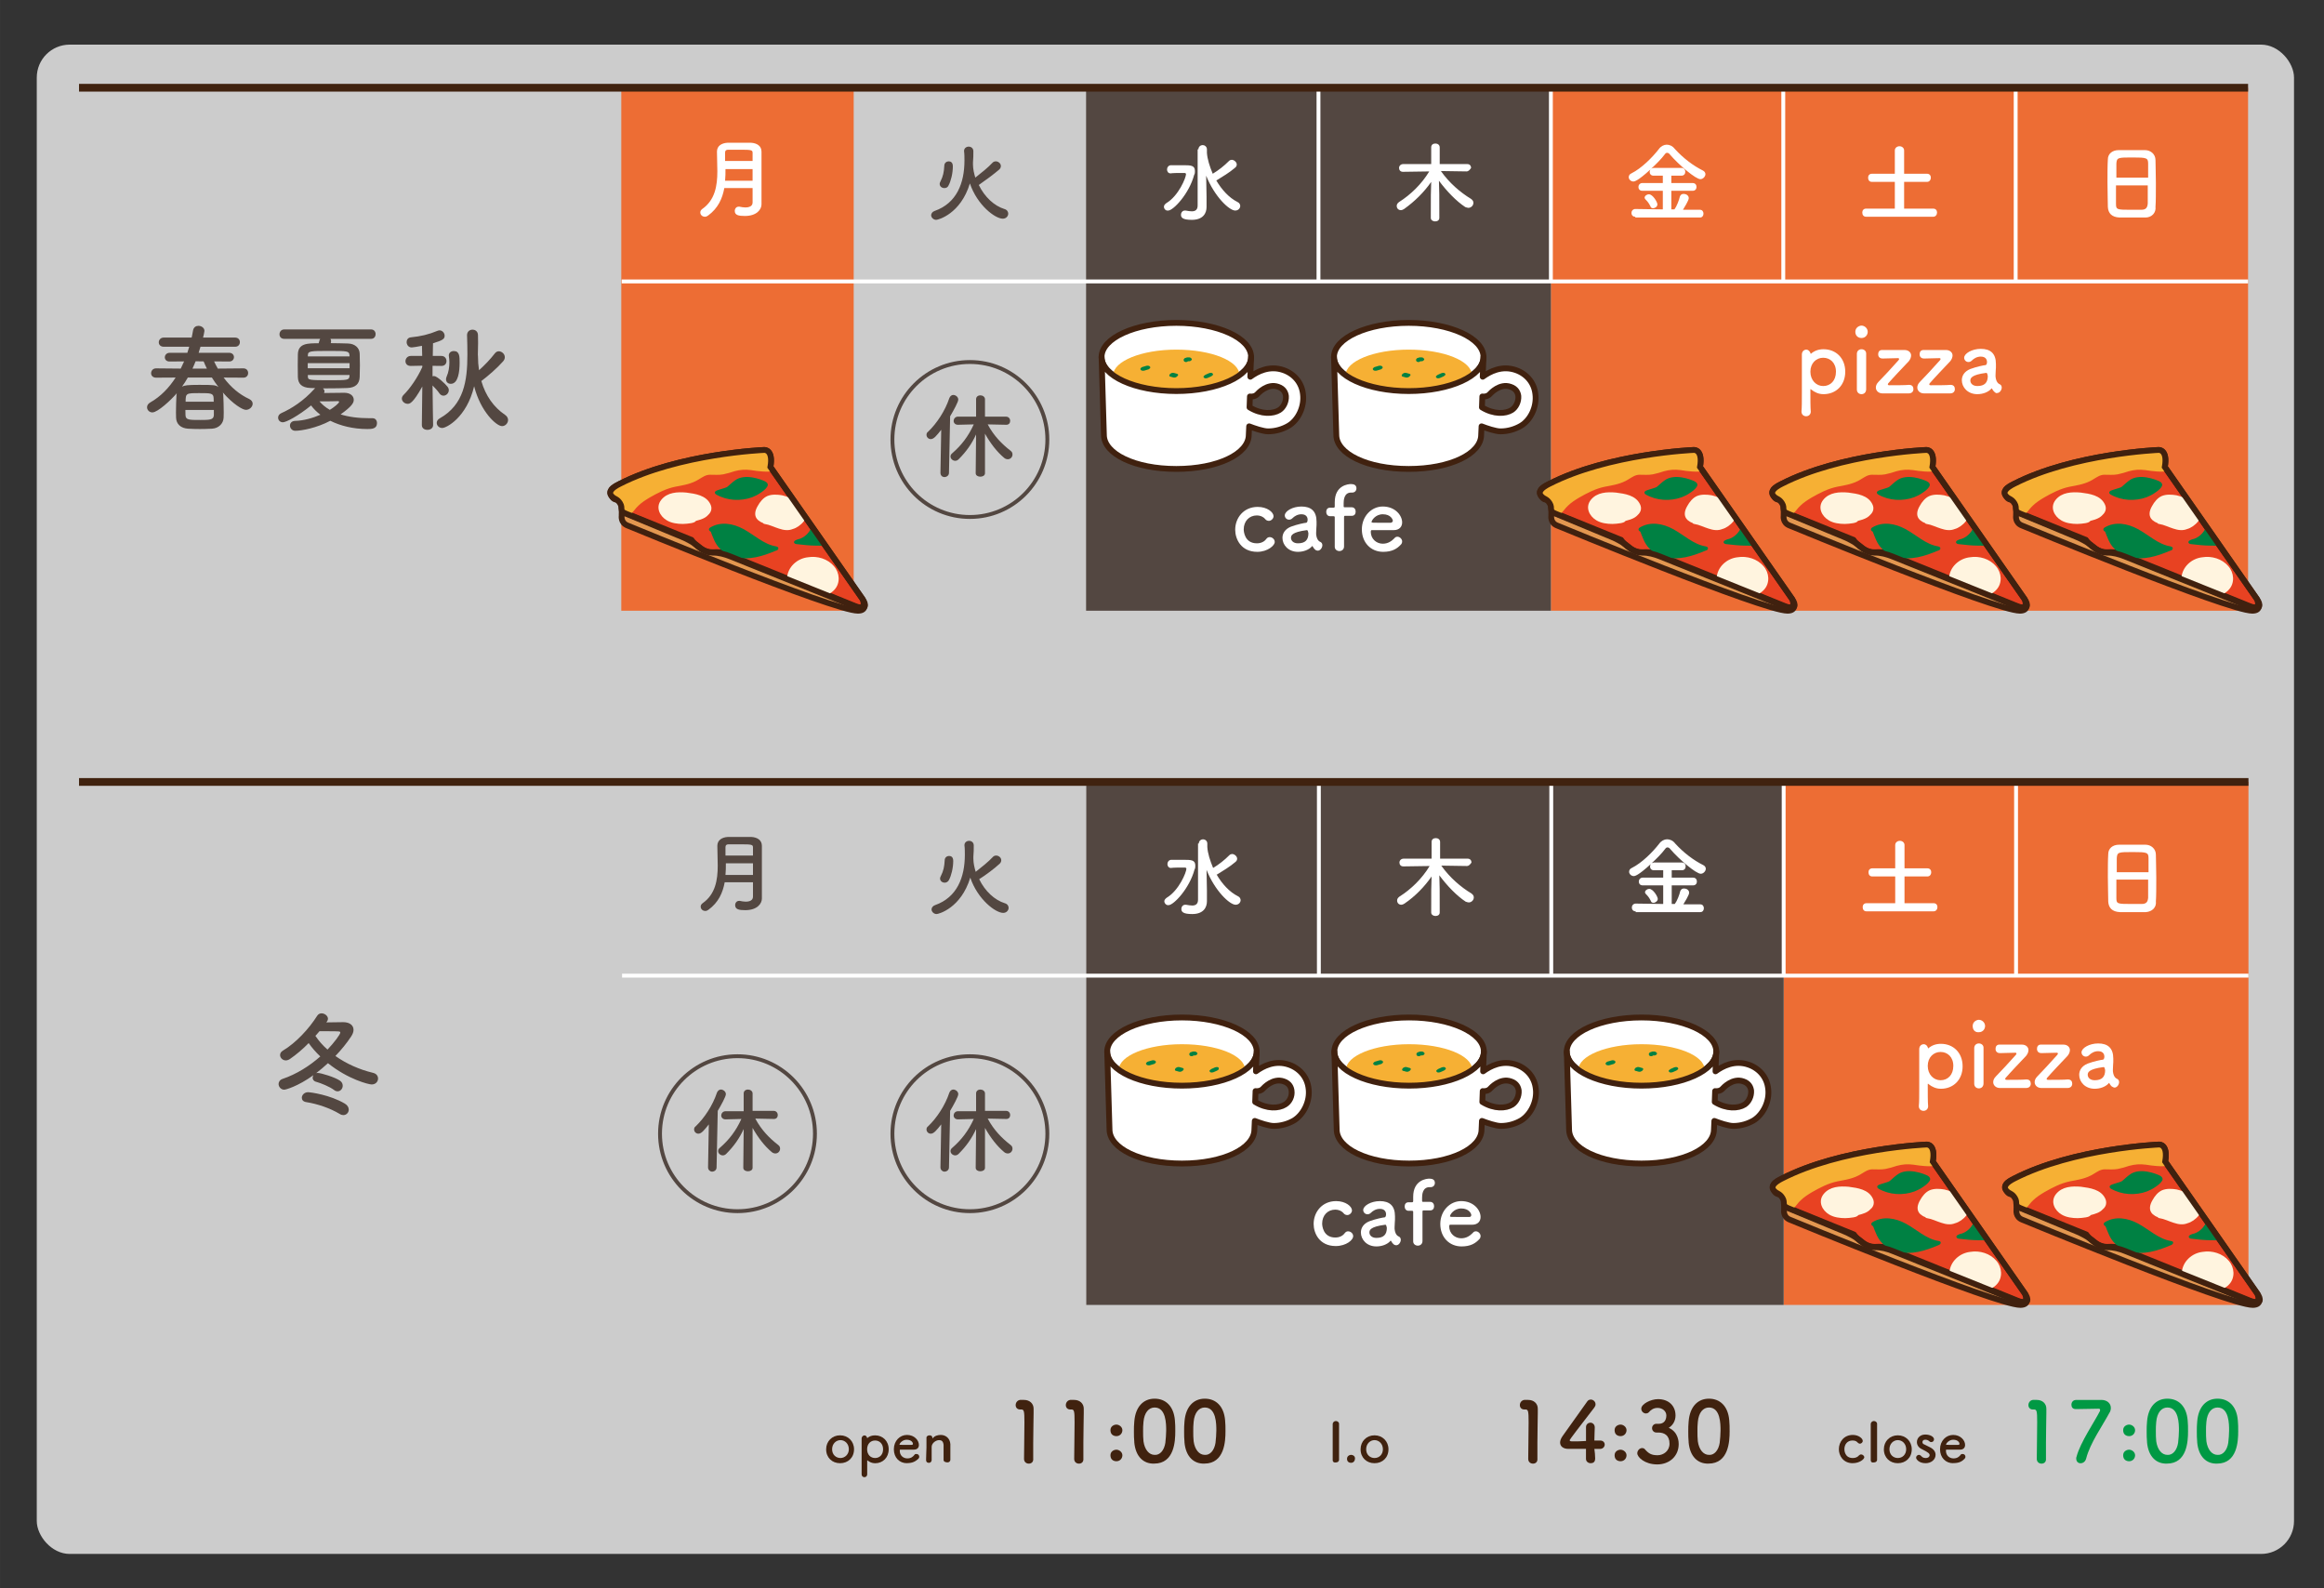 <?xml version="1.0" encoding="UTF-8"?><svg id="_レイヤー_1" xmlns="http://www.w3.org/2000/svg" width="211.67mm" height="144.64mm" xmlns:xlink="http://www.w3.org/1999/xlink" viewBox="0 0 600 410"><rect x="0" y="0" width="600" height="410" fill="#333333" stroke="none"/><defs><style>.cls-1,.cls-2,.cls-3,.cls-4,.cls-5{fill:none;}.cls-6{fill:#fff4df;}.cls-7{stroke-linecap:round;}.cls-7,.cls-2,.cls-8,.cls-4{stroke-linejoin:round;}.cls-7,.cls-9,.cls-8,.cls-10{fill:#fff;}.cls-7,.cls-3,.cls-11,.cls-8,.cls-12{stroke:#40210f;stroke-width:1.5px;}.cls-2{stroke:#fff;}.cls-13{fill:#534741;}.cls-9{opacity:.75;}.cls-3,.cls-11,.cls-5,.cls-12{stroke-miterlimit:10;}.cls-11{fill:#e39750;}.cls-14{clip-path:url(#clippath-17);}.cls-15{clip-path:url(#clippath-19);}.cls-16{clip-path:url(#clippath-11);}.cls-17{clip-path:url(#clippath-16);}.cls-18{clip-path:url(#clippath-18);}.cls-19{clip-path:url(#clippath-10);}.cls-20{clip-path:url(#clippath-15);}.cls-21{clip-path:url(#clippath-13);}.cls-22{clip-path:url(#clippath-14);}.cls-23{clip-path:url(#clippath-12);}.cls-24{clip-path:url(#clippath-31);}.cls-25{clip-path:url(#clippath-32);}.cls-26{clip-path:url(#clippath-33);}.cls-27{clip-path:url(#clippath-34);}.cls-28{clip-path:url(#clippath-35);}.cls-29{clip-path:url(#clippath-39);}.cls-30{clip-path:url(#clippath-30);}.cls-31{clip-path:url(#clippath-36);}.cls-32{clip-path:url(#clippath-37);}.cls-33{clip-path:url(#clippath-38);}.cls-34{clip-path:url(#clippath-27);}.cls-35{clip-path:url(#clippath-29);}.cls-36{clip-path:url(#clippath-26);}.cls-37{clip-path:url(#clippath-28);}.cls-38{clip-path:url(#clippath-20);}.cls-39{clip-path:url(#clippath-21);}.cls-40{clip-path:url(#clippath-22);}.cls-41{clip-path:url(#clippath-23);}.cls-42{clip-path:url(#clippath-24);}.cls-43{clip-path:url(#clippath-25);}.cls-44{clip-path:url(#clippath-41);}.cls-45{clip-path:url(#clippath-40);}.cls-46{clip-path:url(#clippath-1);}.cls-47{clip-path:url(#clippath-3);}.cls-48{clip-path:url(#clippath-4);}.cls-49{clip-path:url(#clippath-2);}.cls-50{clip-path:url(#clippath-7);}.cls-51{clip-path:url(#clippath-6);}.cls-52{clip-path:url(#clippath-9);}.cls-53{clip-path:url(#clippath-8);}.cls-54{clip-path:url(#clippath-5);}.cls-4{stroke:#40220f;stroke-width:2px;}.cls-55{fill:#ed6d34;}.cls-56{fill:#40220f;}.cls-57{fill:#094;}.cls-5{stroke:#534741;}.cls-58{fill:#008143;}.cls-59{fill:#f6b034;}.cls-12{fill:#e84222;}.cls-60{clip-path:url(#clippath);}</style><clipPath id="clippath"><path class="cls-1" d="M582.7,154.65c-.8-1.2-23.8-34.1-23.8-34.1.8-4.6-1.6-4.4-1.6-4.4,0,0-22,.9-37.4,8.8-1.8.9-3,2-2,3.1.8.9,1.4.6,2.2,1.9s-.3,1.9,1.4,2.6l13.5,5.6s3.4,1.2,5.7,3.2c1.2,1,2.3,1.3,3.3,1.3,1.6,0,3.1.4,4.6,1l32.1,12.9c3.3,1.2,2.9-.7,2-1.9Z"/></clipPath><clipPath id="clippath-1"><path class="cls-1" d="M582.7,154.65c-.8-1.2-23.8-34.1-23.8-34.1.8-4.6-1.6-4.4-1.6-4.4,0,0-22,.9-37.4,8.8-1.8.9-3,2-2,3.1.8.9,1.4.6,2.2,1.9s-.3,1.9,1.4,2.6l13.5,5.6s3.4,1.2,5.7,3.2c1.2,1,2.3,1.3,3.3,1.3,1.6,0,3.1.4,4.6,1l32.1,12.9c3.3,1.2,2.9-.7,2-1.9Z"/></clipPath><clipPath id="clippath-2"><path class="cls-1" d="M582.7,154.65c-.8-1.2-23.8-34.1-23.8-34.1.8-4.6-1.6-4.4-1.6-4.4,0,0-22,.9-37.4,8.8-1.8.9-3,2-2,3.1.8.9,1.4.6,2.2,1.9s-.3,1.9,1.4,2.6l13.5,5.6s3.4,1.2,5.7,3.2c1.2,1,2.3,1.3,3.3,1.3,1.6,0,3.1.4,4.6,1l32.1,12.9c3.3,1.2,2.9-.7,2-1.9Z"/></clipPath><clipPath id="clippath-3"><path class="cls-1" d="M582.7,154.65c-.8-1.2-23.8-34.1-23.8-34.1.8-4.6-1.6-4.4-1.6-4.4,0,0-22,.9-37.4,8.8-1.8.9-3,2-2,3.1.8.9,1.4.6,2.2,1.9s-.3,1.9,1.4,2.6l13.5,5.6s3.4,1.2,5.7,3.2c1.2,1,2.3,1.3,3.3,1.3,1.6,0,3.1.4,4.6,1l32.1,12.9c3.3,1.2,2.9-.7,2-1.9Z"/></clipPath><clipPath id="clippath-4"><path class="cls-1" d="M582.7,154.65c-.8-1.2-23.8-34.1-23.8-34.1.8-4.6-1.6-4.4-1.6-4.4,0,0-22,.9-37.4,8.8-1.8.9-3,2-2,3.1.8.9,1.4.6,2.2,1.9s-.3,1.9,1.4,2.6l13.5,5.6s3.4,1.2,5.7,3.2c1.2,1,2.3,1.3,3.3,1.3,1.6,0,3.1.4,4.6,1l32.1,12.9c3.3,1.2,2.9-.7,2-1.9Z"/></clipPath><clipPath id="clippath-5"><path class="cls-1" d="M582.7,154.65c-.8-1.2-23.8-34.1-23.8-34.1.8-4.6-1.6-4.4-1.6-4.4,0,0-22,.9-37.4,8.8-1.8.9-3,2-2,3.1.8.9,1.4.6,2.2,1.9s-.3,1.9,1.4,2.6l13.5,5.6s3.4,1.2,5.7,3.2c1.2,1,2.3,1.3,3.3,1.3,1.6,0,3.1.4,4.6,1l32.1,12.9c3.3,1.2,2.9-.7,2-1.9Z"/></clipPath><clipPath id="clippath-6"><path class="cls-1" d="M582.7,154.65c-.8-1.2-23.8-34.1-23.8-34.1.8-4.6-1.6-4.4-1.6-4.4,0,0-22,.9-37.4,8.8-1.8.9-3,2-2,3.1.8.9,1.4.6,2.2,1.9s-.3,1.9,1.4,2.6l13.5,5.6s3.4,1.2,5.7,3.2c1.2,1,2.3,1.3,3.3,1.3,1.6,0,3.1.4,4.6,1l32.1,12.9c3.3,1.2,2.9-.7,2-1.9Z"/></clipPath><clipPath id="clippath-7"><path class="cls-1" d="M522.7,154.65c-.8-1.2-23.8-34.1-23.8-34.1.8-4.6-1.6-4.4-1.6-4.4,0,0-22,.9-37.4,8.8-1.8.9-3,2-2,3.1.8.9,1.4.6,2.2,1.9s-.3,1.9,1.4,2.6l13.5,5.6s3.4,1.2,5.7,3.2c1.2,1,2.3,1.3,3.3,1.3,1.6,0,3.1.4,4.6,1l32.1,12.9c3.3,1.2,2.9-.7,2-1.9Z"/></clipPath><clipPath id="clippath-8"><path class="cls-1" d="M522.7,154.65c-.8-1.2-23.8-34.1-23.8-34.1.8-4.6-1.6-4.4-1.6-4.4,0,0-22,.9-37.4,8.8-1.8.9-3,2-2,3.1.8.9,1.4.6,2.2,1.9s-.3,1.9,1.4,2.6l13.5,5.6s3.4,1.2,5.7,3.2c1.2,1,2.3,1.3,3.3,1.3,1.6,0,3.1.4,4.6,1l32.1,12.9c3.3,1.2,2.9-.7,2-1.9Z"/></clipPath><clipPath id="clippath-9"><path class="cls-1" d="M522.7,154.65c-.8-1.2-23.8-34.1-23.8-34.1.8-4.6-1.6-4.4-1.6-4.4,0,0-22,.9-37.4,8.8-1.8.9-3,2-2,3.1.8.9,1.4.6,2.2,1.9s-.3,1.9,1.4,2.6l13.5,5.6s3.4,1.2,5.7,3.2c1.2,1,2.3,1.3,3.3,1.3,1.6,0,3.1.4,4.6,1l32.1,12.9c3.3,1.2,2.9-.7,2-1.9Z"/></clipPath><clipPath id="clippath-10"><path class="cls-1" d="M522.7,154.65c-.8-1.2-23.8-34.1-23.8-34.1.8-4.6-1.6-4.4-1.6-4.4,0,0-22,.9-37.4,8.8-1.8.9-3,2-2,3.1.8.9,1.4.6,2.2,1.9s-.3,1.9,1.4,2.6l13.5,5.6s3.4,1.2,5.7,3.2c1.2,1,2.3,1.3,3.3,1.3,1.6,0,3.1.4,4.6,1l32.1,12.9c3.3,1.2,2.9-.7,2-1.9Z"/></clipPath><clipPath id="clippath-11"><path class="cls-1" d="M522.7,154.65c-.8-1.2-23.8-34.1-23.8-34.1.8-4.6-1.6-4.4-1.6-4.4,0,0-22,.9-37.4,8.8-1.8.9-3,2-2,3.1.8.9,1.4.6,2.2,1.9s-.3,1.9,1.4,2.6l13.5,5.6s3.4,1.2,5.7,3.2c1.2,1,2.3,1.3,3.3,1.3,1.6,0,3.1.4,4.6,1l32.1,12.9c3.3,1.2,2.9-.7,2-1.9Z"/></clipPath><clipPath id="clippath-12"><path class="cls-1" d="M522.7,154.65c-.8-1.2-23.8-34.1-23.8-34.1.8-4.6-1.6-4.4-1.6-4.4,0,0-22,.9-37.4,8.8-1.8.9-3,2-2,3.1.8.9,1.4.6,2.2,1.9s-.3,1.9,1.4,2.6l13.5,5.6s3.4,1.2,5.7,3.2c1.2,1,2.3,1.3,3.3,1.3,1.6,0,3.1.4,4.6,1l32.1,12.9c3.3,1.2,2.9-.7,2-1.9Z"/></clipPath><clipPath id="clippath-13"><path class="cls-1" d="M522.7,154.65c-.8-1.2-23.8-34.1-23.8-34.1.8-4.6-1.6-4.4-1.6-4.4,0,0-22,.9-37.4,8.8-1.8.9-3,2-2,3.1.8.9,1.4.6,2.2,1.9s-.3,1.9,1.4,2.6l13.5,5.6s3.4,1.2,5.7,3.2c1.2,1,2.3,1.3,3.3,1.3,1.6,0,3.1.4,4.6,1l32.1,12.9c3.3,1.2,2.9-.7,2-1.9Z"/></clipPath><clipPath id="clippath-14"><path class="cls-1" d="M222.7,154.65c-.8-1.2-23.8-34.1-23.8-34.1.8-4.6-1.6-4.4-1.6-4.4,0,0-22,.9-37.4,8.8-1.8.9-3,2-2,3.1.8.9,1.4.6,2.2,1.9s-.3,1.9,1.4,2.6l13.5,5.6s3.4,1.2,5.7,3.2c1.2,1,2.3,1.3,3.3,1.3,1.6,0,3.1.4,4.6,1l32.1,12.9c3.3,1.2,2.9-.7,2-1.9Z"/></clipPath><clipPath id="clippath-15"><path class="cls-1" d="M222.7,154.65c-.8-1.2-23.8-34.1-23.8-34.1.8-4.6-1.6-4.4-1.6-4.4,0,0-22,.9-37.4,8.8-1.8.9-3,2-2,3.1.8.9,1.4.6,2.2,1.9s-.3,1.9,1.4,2.6l13.5,5.6s3.4,1.2,5.7,3.2c1.2,1,2.3,1.3,3.3,1.3,1.6,0,3.1.4,4.6,1l32.1,12.9c3.3,1.2,2.9-.7,2-1.9Z"/></clipPath><clipPath id="clippath-16"><path class="cls-1" d="M222.7,154.65c-.8-1.2-23.8-34.1-23.8-34.1.8-4.6-1.6-4.4-1.6-4.4,0,0-22,.9-37.4,8.8-1.8.9-3,2-2,3.1.8.9,1.4.6,2.2,1.9s-.3,1.9,1.4,2.6l13.5,5.6s3.4,1.2,5.7,3.2c1.2,1,2.3,1.3,3.3,1.3,1.6,0,3.1.4,4.6,1l32.1,12.9c3.3,1.2,2.9-.7,2-1.9Z"/></clipPath><clipPath id="clippath-17"><path class="cls-1" d="M222.7,154.65c-.8-1.2-23.8-34.1-23.8-34.1.8-4.6-1.6-4.4-1.6-4.4,0,0-22,.9-37.4,8.8-1.8.9-3,2-2,3.1.8.9,1.4.6,2.2,1.9s-.3,1.9,1.4,2.6l13.5,5.6s3.4,1.2,5.7,3.2c1.2,1,2.3,1.3,3.3,1.3,1.6,0,3.1.4,4.6,1l32.1,12.9c3.3,1.2,2.9-.7,2-1.9Z"/></clipPath><clipPath id="clippath-18"><path class="cls-1" d="M222.7,154.65c-.8-1.2-23.8-34.1-23.8-34.1.8-4.6-1.6-4.4-1.6-4.4,0,0-22,.9-37.4,8.8-1.8.9-3,2-2,3.1.8.9,1.4.6,2.2,1.9s-.3,1.9,1.4,2.6l13.5,5.6s3.4,1.2,5.7,3.2c1.2,1,2.3,1.3,3.3,1.3,1.6,0,3.1.4,4.6,1l32.1,12.9c3.3,1.2,2.9-.7,2-1.9Z"/></clipPath><clipPath id="clippath-19"><path class="cls-1" d="M222.7,154.65c-.8-1.2-23.8-34.1-23.8-34.1.8-4.6-1.6-4.4-1.6-4.4,0,0-22,.9-37.4,8.8-1.8.9-3,2-2,3.1.8.9,1.4.6,2.2,1.9s-.3,1.9,1.4,2.6l13.5,5.6s3.4,1.2,5.7,3.2c1.2,1,2.3,1.3,3.3,1.3,1.6,0,3.1.4,4.6,1l32.1,12.9c3.3,1.2,2.9-.7,2-1.9Z"/></clipPath><clipPath id="clippath-20"><path class="cls-1" d="M222.7,154.65c-.8-1.2-23.8-34.1-23.8-34.1.8-4.6-1.6-4.4-1.6-4.4,0,0-22,.9-37.4,8.8-1.8.9-3,2-2,3.1.8.9,1.4.6,2.2,1.9s-.3,1.9,1.4,2.6l13.5,5.6s3.4,1.2,5.7,3.2c1.2,1,2.3,1.3,3.3,1.3,1.6,0,3.1.4,4.6,1l32.1,12.9c3.3,1.2,2.9-.7,2-1.9Z"/></clipPath><clipPath id="clippath-21"><path class="cls-1" d="M462.7,154.65c-.8-1.2-23.8-34.1-23.8-34.1.8-4.6-1.6-4.4-1.6-4.4,0,0-22,.9-37.4,8.8-1.8.9-3,2-2,3.1.8.9,1.4.6,2.2,1.9s-.3,1.9,1.4,2.6l13.5,5.6s3.4,1.2,5.7,3.2c1.2,1,2.3,1.3,3.3,1.3,1.6,0,3.1.4,4.6,1l32.1,12.9c3.3,1.2,2.9-.7,2-1.9Z"/></clipPath><clipPath id="clippath-22"><path class="cls-1" d="M462.7,154.65c-.8-1.2-23.8-34.1-23.8-34.1.8-4.6-1.6-4.4-1.6-4.4,0,0-22,.9-37.4,8.8-1.8.9-3,2-2,3.1.8.9,1.4.6,2.2,1.9s-.3,1.9,1.4,2.6l13.5,5.6s3.4,1.2,5.7,3.2c1.2,1,2.3,1.3,3.3,1.3,1.6,0,3.1.4,4.6,1l32.1,12.9c3.3,1.2,2.9-.7,2-1.9Z"/></clipPath><clipPath id="clippath-23"><path class="cls-1" d="M462.7,154.65c-.8-1.2-23.8-34.1-23.8-34.1.8-4.6-1.6-4.4-1.6-4.4,0,0-22,.9-37.4,8.8-1.8.9-3,2-2,3.1.8.9,1.4.6,2.2,1.9s-.3,1.9,1.4,2.6l13.5,5.6s3.4,1.2,5.7,3.2c1.2,1,2.3,1.3,3.3,1.3,1.6,0,3.1.4,4.6,1l32.1,12.9c3.3,1.2,2.9-.7,2-1.9Z"/></clipPath><clipPath id="clippath-24"><path class="cls-1" d="M462.7,154.65c-.8-1.2-23.8-34.1-23.8-34.1.8-4.6-1.6-4.4-1.6-4.4,0,0-22,.9-37.4,8.8-1.8.9-3,2-2,3.1.8.9,1.4.6,2.2,1.9s-.3,1.9,1.4,2.6l13.5,5.6s3.4,1.2,5.7,3.2c1.2,1,2.3,1.3,3.3,1.3,1.6,0,3.1.4,4.6,1l32.1,12.9c3.3,1.2,2.9-.7,2-1.9Z"/></clipPath><clipPath id="clippath-25"><path class="cls-1" d="M462.7,154.65c-.8-1.2-23.8-34.1-23.8-34.1.8-4.6-1.6-4.4-1.6-4.4,0,0-22,.9-37.4,8.8-1.8.9-3,2-2,3.1.8.9,1.4.6,2.2,1.9s-.3,1.9,1.4,2.6l13.5,5.6s3.4,1.2,5.7,3.2c1.2,1,2.3,1.3,3.3,1.3,1.6,0,3.1.4,4.6,1l32.1,12.9c3.3,1.2,2.9-.7,2-1.9Z"/></clipPath><clipPath id="clippath-26"><path class="cls-1" d="M462.7,154.65c-.8-1.2-23.8-34.1-23.8-34.1.8-4.6-1.6-4.4-1.6-4.4,0,0-22,.9-37.4,8.8-1.8.9-3,2-2,3.1.8.9,1.4.6,2.2,1.9s-.3,1.9,1.4,2.6l13.5,5.6s3.4,1.2,5.7,3.2c1.2,1,2.3,1.3,3.3,1.3,1.6,0,3.1.4,4.6,1l32.1,12.9c3.3,1.2,2.9-.7,2-1.9Z"/></clipPath><clipPath id="clippath-27"><path class="cls-1" d="M462.7,154.65c-.8-1.2-23.8-34.1-23.8-34.1.8-4.6-1.6-4.4-1.6-4.4,0,0-22,.9-37.4,8.8-1.8.9-3,2-2,3.1.8.9,1.4.6,2.2,1.9s-.3,1.9,1.4,2.6l13.5,5.6s3.4,1.2,5.7,3.2c1.2,1,2.3,1.3,3.3,1.3,1.6,0,3.1.4,4.6,1l32.1,12.9c3.3,1.2,2.9-.7,2-1.9Z"/></clipPath><clipPath id="clippath-28"><path class="cls-1" d="M582.8,333.95c-.8-1.2-23.8-34.1-23.8-34.1.8-4.6-1.6-4.4-1.6-4.4,0,0-22,.9-37.4,8.8-1.8.9-3,2-2,3.1.8.9,1.4.6,2.2,1.9s-.3,1.9,1.4,2.6l13.5,5.6s3.4,1.2,5.7,3.2c1.2,1,2.3,1.3,3.3,1.3,1.6,0,3.1.4,4.6,1l32.1,12.9c3.3,1.2,2.9-.7,2-1.9Z"/></clipPath><clipPath id="clippath-29"><path class="cls-1" d="M582.8,333.95c-.8-1.2-23.8-34.1-23.8-34.1.8-4.6-1.6-4.4-1.6-4.4,0,0-22,.9-37.4,8.8-1.8.9-3,2-2,3.1.8.9,1.4.6,2.2,1.9s-.3,1.9,1.4,2.6l13.5,5.6s3.4,1.2,5.7,3.2c1.2,1,2.3,1.3,3.3,1.3,1.6,0,3.1.4,4.6,1l32.1,12.9c3.3,1.2,2.9-.7,2-1.9Z"/></clipPath><clipPath id="clippath-30"><path class="cls-1" d="M582.8,333.95c-.8-1.2-23.8-34.1-23.8-34.1.8-4.6-1.6-4.4-1.6-4.4,0,0-22,.9-37.4,8.8-1.8.9-3,2-2,3.1.8.9,1.4.6,2.2,1.9s-.3,1.9,1.4,2.6l13.5,5.6s3.4,1.2,5.7,3.2c1.2,1,2.3,1.3,3.3,1.3,1.6,0,3.1.4,4.6,1l32.1,12.9c3.3,1.2,2.9-.7,2-1.9Z"/></clipPath><clipPath id="clippath-31"><path class="cls-1" d="M582.8,333.95c-.8-1.2-23.8-34.1-23.8-34.1.8-4.6-1.6-4.4-1.6-4.4,0,0-22,.9-37.4,8.8-1.8.9-3,2-2,3.1.8.9,1.4.6,2.2,1.9s-.3,1.9,1.4,2.6l13.5,5.6s3.4,1.2,5.7,3.2c1.2,1,2.3,1.3,3.3,1.3,1.6,0,3.1.4,4.6,1l32.1,12.9c3.3,1.2,2.9-.7,2-1.9Z"/></clipPath><clipPath id="clippath-32"><path class="cls-1" d="M582.8,333.95c-.8-1.2-23.8-34.1-23.8-34.1.8-4.6-1.6-4.4-1.6-4.4,0,0-22,.9-37.4,8.8-1.8.9-3,2-2,3.1.8.9,1.4.6,2.2,1.9s-.3,1.9,1.4,2.6l13.5,5.6s3.4,1.2,5.7,3.2c1.2,1,2.3,1.3,3.3,1.3,1.6,0,3.1.4,4.6,1l32.1,12.9c3.3,1.2,2.9-.7,2-1.9Z"/></clipPath><clipPath id="clippath-33"><path class="cls-1" d="M582.8,333.95c-.8-1.2-23.8-34.1-23.8-34.1.8-4.6-1.6-4.4-1.6-4.4,0,0-22,.9-37.4,8.8-1.8.9-3,2-2,3.1.8.9,1.4.6,2.2,1.9s-.3,1.9,1.4,2.6l13.5,5.6s3.4,1.2,5.7,3.2c1.2,1,2.3,1.3,3.3,1.3,1.6,0,3.1.4,4.6,1l32.1,12.9c3.3,1.2,2.9-.7,2-1.9Z"/></clipPath><clipPath id="clippath-34"><path class="cls-1" d="M582.8,333.95c-.8-1.2-23.8-34.1-23.8-34.1.8-4.6-1.6-4.4-1.6-4.4,0,0-22,.9-37.4,8.8-1.8.9-3,2-2,3.1.8.9,1.4.6,2.2,1.9s-.3,1.9,1.4,2.6l13.5,5.6s3.4,1.2,5.7,3.2c1.2,1,2.3,1.3,3.3,1.3,1.6,0,3.1.4,4.6,1l32.1,12.9c3.3,1.2,2.9-.7,2-1.9Z"/></clipPath><clipPath id="clippath-35"><path class="cls-1" d="M522.8,333.95c-.8-1.2-23.8-34.1-23.8-34.1.8-4.6-1.6-4.4-1.6-4.4,0,0-22,.9-37.4,8.8-1.8.9-3,2-2,3.1.8.9,1.4.6,2.2,1.9s-.3,1.9,1.4,2.6l13.5,5.6s3.4,1.2,5.7,3.2c1.2,1,2.3,1.3,3.3,1.3,1.6,0,3.1.4,4.6,1l32.1,12.9c3.3,1.2,2.9-.7,2-1.9Z"/></clipPath><clipPath id="clippath-36"><path class="cls-1" d="M522.8,333.95c-.8-1.2-23.8-34.1-23.8-34.1.8-4.6-1.6-4.4-1.6-4.4,0,0-22,.9-37.4,8.8-1.8.9-3,2-2,3.1.8.9,1.4.6,2.2,1.9s-.3,1.9,1.4,2.6l13.5,5.6s3.4,1.2,5.7,3.2c1.2,1,2.3,1.3,3.3,1.3,1.6,0,3.1.4,4.6,1l32.1,12.9c3.3,1.2,2.9-.7,2-1.9Z"/></clipPath><clipPath id="clippath-37"><path class="cls-1" d="M522.8,333.95c-.8-1.2-23.8-34.1-23.8-34.1.8-4.6-1.6-4.4-1.6-4.4,0,0-22,.9-37.4,8.8-1.8.9-3,2-2,3.1.8.9,1.4.6,2.2,1.9s-.3,1.9,1.4,2.6l13.5,5.6s3.4,1.2,5.7,3.2c1.2,1,2.3,1.3,3.3,1.3,1.6,0,3.1.4,4.6,1l32.1,12.9c3.3,1.2,2.9-.7,2-1.9Z"/></clipPath><clipPath id="clippath-38"><path class="cls-1" d="M522.8,333.95c-.8-1.2-23.8-34.1-23.8-34.1.8-4.6-1.6-4.4-1.6-4.4,0,0-22,.9-37.4,8.8-1.8.9-3,2-2,3.1.8.9,1.4.6,2.2,1.9s-.3,1.9,1.4,2.6l13.5,5.6s3.4,1.2,5.7,3.2c1.2,1,2.3,1.3,3.3,1.3,1.6,0,3.1.4,4.6,1l32.1,12.9c3.3,1.2,2.9-.7,2-1.9Z"/></clipPath><clipPath id="clippath-39"><path class="cls-1" d="M522.8,333.95c-.8-1.2-23.8-34.1-23.8-34.1.8-4.6-1.6-4.4-1.6-4.4,0,0-22,.9-37.4,8.8-1.8.9-3,2-2,3.1.8.9,1.4.6,2.2,1.9s-.3,1.9,1.4,2.6l13.5,5.6s3.4,1.2,5.7,3.2c1.2,1,2.3,1.3,3.3,1.3,1.6,0,3.1.4,4.6,1l32.1,12.9c3.3,1.2,2.9-.7,2-1.9Z"/></clipPath><clipPath id="clippath-40"><path class="cls-1" d="M522.8,333.95c-.8-1.2-23.8-34.1-23.8-34.1.8-4.6-1.6-4.4-1.6-4.4,0,0-22,.9-37.4,8.8-1.8.9-3,2-2,3.1.8.9,1.4.6,2.2,1.9s-.3,1.9,1.4,2.6l13.5,5.6s3.4,1.2,5.7,3.2c1.2,1,2.3,1.3,3.3,1.3,1.6,0,3.1.4,4.6,1l32.1,12.9c3.3,1.2,2.9-.7,2-1.9Z"/></clipPath><clipPath id="clippath-41"><path class="cls-1" d="M522.8,333.95c-.8-1.2-23.8-34.1-23.8-34.1.8-4.6-1.6-4.4-1.6-4.4,0,0-22,.9-37.4,8.8-1.8.9-3,2-2,3.1.8.9,1.4.6,2.2,1.9s-.3,1.9,1.4,2.6l13.5,5.6s3.4,1.2,5.7,3.2c1.2,1,2.3,1.3,3.3,1.3,1.6,0,3.1.4,4.6,1l32.1,12.9c3.3,1.2,2.9-.7,2-1.9Z"/></clipPath></defs><rect class="cls-9" x="9.49" y="11.52" width="582.77" height="389.61" rx="8.5" ry="8.5"/><rect class="cls-55" x="400.4" y="22.65" width="180" height="135"/><rect class="cls-13" x="280.4" y="22.65" width="120" height="135"/><rect class="cls-55" x="160.4" y="22.65" width="60" height="135"/><path class="cls-10" d="M422.2,55.95c-.7,0-1-.5-1-1s.4-1,1-1l7.1.1v-4.8h-5.3c-.7,0-1-.5-1-1s.4-1,1-1h5.3v-1.9h-2.4c-.7,0-1-.5-1-1,0-.2.1-.4.2-.6-3.3,3-4.1,3.1-4.4,3.1-.7,0-1.2-.6-1.2-1.1,0-.4.2-.8.7-1,2.6-1.3,5.4-4.1,7.1-6.3.5-.7,1.3-1.1,2-1.1s1.5.3,2.1,1.1c2.2,2.4,4.7,4.3,7.3,5.6.4.2.6.6.6.9,0,.6-.6,1.3-1.3,1.3-1.2,0-5.5-3.6-7.9-6.4-.2-.3-.5-.4-.7-.4s-.4.1-.6.4c-.9,1.2-2.2,2.5-3.5,3.7.2-.1.4-.2.6-.2h7.2c.7,0,1,.5,1,1s-.3,1-1,1h-2.6v1.9h5.5c.7,0,1,.5,1,1s-.3,1-1,1h-5.5v4.8h.8c.6-.8,1.2-2.4,1.4-3.3.2-.5.5-.7,1-.7.6,0,1.3.4,1.3,1.1,0,.6-1.2,2.5-1.5,3h4.4c.6,0,.9.5.9,1s-.3,1-.9,1h-16.7v-.2ZM426.8,53.75c-.3,0-.6-.1-.7-.5-.4-.8-.7-1.2-1.3-1.8-.1-.1-.2-.3-.2-.4,0-.5.6-.9,1.1-.9,1,0,2.2,2,2.2,2.6s-.6,1-1.1,1Z"/><path class="cls-10" d="M481.8,55.95c-.7,0-1-.5-1-1.1,0-.5.3-1,1-1h7.4v-6.9h-5.9c-.7,0-1-.5-1-1.1,0-.5.3-1,1-1h5.9v-6c0-.7.6-1.1,1.2-1.1s1.2.4,1.2,1.1v6h5.9c.7,0,1,.5,1,1s-.3,1.1-1,1.1h-5.9v6.9h7.5c.7,0,1,.5,1,1s-.3,1.1-1,1.1h-17.3Z"/><path class="cls-10" d="M553.9,56.15h-6.7c-2-.1-2.9-1.1-3-2.7,0-1.5-.1-3.9-.1-6.4,0-2.2,0-4.4.1-5.9,0-1.4,1.1-2.4,2.8-2.4h6.8c1.4,0,2.7,1,2.7,2.6,0,1.4.1,3.6.1,5.9,0,2.5,0,4.9-.1,6.1.2,1.6-1,2.8-2.6,2.8ZM554.6,45.85v-3.6c0-1.5-.4-1.6-4-1.6-3.8,0-4.1,0-4.2,1.6v3.6h8.2ZM546.3,47.85v4.8c0,1.5.3,1.5,4.1,1.5h2.4c1.3,0,1.6-.6,1.7-1.6v-4.7h-8.2Z"/><path class="cls-10" d="M196.6,52.75c0,1.3-1.2,3-4.3,3-1.6,0-2.6-.2-2.6-1.3,0-.6.4-1.1,1-1.1h.2c.5.1,1,.2,1.5.2,1,0,1.9-.3,1.9-1.3v-3.7h-7.3c-.5,2.7-1.6,5.2-4.2,7.1-.3.2-.5.3-.8.3-.7,0-1.2-.5-1.2-1.1,0-.3.1-.6.5-.9,3.3-2.3,3.9-6,3.9-9.7,0-1.8-.1-3.5-.1-5.1,0-1.5,1.2-2.2,2.7-2.3h6.1c1.5.1,2.7.8,2.7,2.3v13.6h0ZM194.3,43.65h-7c0,1,0,2-.1,3h7.1v-3ZM194.3,41.65v-2.2c0-.7-.3-.8-3-.8h-3.3c-.5,0-.8.2-.8.7v2.2h7.1v.1Z"/><path class="cls-13" d="M252.7,47.75c1.5,3.1,4,5.4,6.6,6.2.7.2,1,.7,1,1.2,0,.6-.5,1.3-1.4,1.3-2,0-6.6-3.5-8.5-9.1-2.4,7.9-8.2,9.4-8.7,9.4-.7,0-1.3-.6-1.3-1.2,0-.4.3-.9.9-1.1,5.7-2,7.7-7.2,7.7-13,0-.7,0-1.7-.1-2.4v-.1c0-.7.6-1.1,1.2-1.1s1.2.4,1.2,1.2,0,2-.1,2.9v.5c0,1.2.3,2.4.6,3.4,1.4-1.1,3.3-2.6,4.5-3.9.2-.2.5-.3.8-.3.6,0,1.3.5,1.3,1.2,0,.3-.1.6-.4.9-1.4,1.2-3.7,2.9-5.3,4h0ZM243.8,48.55c-.6,0-1.2-.4-1.2-1.1,0-.2.1-.4.2-.6.7-1.4.9-2.4,1-4.1,0-.7.6-1.1,1.1-1.1s1.1.2,1.1,1.3c0,1.8-.5,3.8-1.1,4.9-.2.5-.6.7-1.1.7Z"/><path class="cls-10" d="M300.5,53.35c0-.3.2-.6.6-.9,3.2-1.9,5.1-6.6,5.1-7.5,0-.2-.2-.3-.4-.3h-.5c-1.1,0-2.4,0-3.1.1h0c-.6,0-.9-.5-.9-1s.3-1,.9-1.1h3.2c2,0,3.1,0,3.1,1.5,0,.3,0,.7-.2,1-1.3,4.9-5.4,9.2-6.7,9.2-.6.1-1.1-.4-1.1-1ZM309.4,38.55c0-.7.6-1.1,1.1-1.1s1.1.4,1.1,1.1v.9c.1,1.6.7,3.5,1.5,5.4,1.5-.9,2.9-2,4.2-3.3.2-.2.5-.3.7-.3.6,0,1.3.6,1.3,1.2,0,.3-.1.6-.5.9-1.4,1.2-3.1,2.2-4.7,3.2h-.1c1.4,2.4,3.3,4.5,5.5,5.6.5.2.7.7.7,1,0,.6-.5,1.2-1.3,1.2-1.5,0-5.3-3.5-7.5-9l.1,5.4v2.7h0c0,1.6-.9,3.3-3.8,3.3-2.4,0-2.8-.6-2.8-1.3,0-.6.4-1.1,1-1.1h.2c.6.1,1.1.2,1.6.2.9,0,1.5-.4,1.5-1.5v-14.5h.2Z"/><path class="cls-10" d="M378.6,44.25l-6.6-.1c2.2,3.1,5,5.5,7.8,7.2.4.3.6.6.6,1,0,.7-.6,1.3-1.3,1.3-.2,0-.5-.1-.8-.2-2.3-1.5-4.8-4.1-6.8-6.8.1,2.4.1,3.7.1,9.6,0,.6-.5.9-1.1.9-.5,0-1.1-.3-1.1-.9,0-5.6,0-7,.1-9.3-1.8,2.6-4.2,5-7,7-.3.2-.6.3-.8.3-.7,0-1.1-.5-1.1-1.1,0-.4.2-.7.6-1,3-1.9,5.8-4.6,7.8-7.9l-6.8.1h0c-.7,0-1-.5-1-1s.4-1,1.1-1h7.2v-4.3c0-.7.5-1,1.1-1,.5,0,1.1.3,1.1,1v4.3h7.1c.7,0,1,.5,1,1-.3.4-.6.9-1.2.9h0Z"/><path class="cls-10" d="M467.5,91.35s.1,0,0,0c.9-.8,2-1.2,3.3-1.2,3.2,0,5.6,2.3,5.6,5.8s-2.4,5.8-5.6,5.8c-1.3,0-2.3-.5-3.2-1.2l-.1-.1s-.1,0-.1.1c0,2.5,0,4.7.1,5.7,0,.7-.5,1.2-1.2,1.2-.6,0-1.2-.4-1.2-1.2v-.1c.1-.8.1-2.6.1-4.6v-10c0-.9.6-1.3,1.2-1.3.4,0,.9.4,1.1,1.1h0ZM474,95.95c0-2.3-1.5-3.6-3.3-3.6s-3.3,1.4-3.3,3.6,1.5,3.7,3.3,3.7c1.9,0,3.3-1.4,3.3-3.7Z"/><path class="cls-10" d="M479,85.65c0-1.1,1-1.6,1.6-1.6.8,0,1.6.7,1.6,1.6,0,.8-.6,1.6-1.6,1.6-.9,0-1.6-.6-1.6-1.6ZM480.6,101.75c-.6,0-1.2-.4-1.2-1.2v-9.2c0-.8.6-1.2,1.2-1.2s1.2.4,1.2,1.1h0v9.2h0c0,.9-.6,1.3-1.2,1.3Z"/><path class="cls-10" d="M486,101.55c-1,0-1.7-.7-1.7-1.5,0-.5.2-1,.7-1.5.9-.9,3.7-3.9,5.1-5.5.2-.2.2-.3.2-.4s-.1-.2-.3-.2c-1,0-3.1.1-4,.1-.5,0-1.1-.3-1.1-1.1,0-.6.3-1.1,1-1.1h5.8c1.1,0,1.7.7,1.7,1.4,0,.5-.2,1-.6,1.5-1.7,1.8-4.1,4.3-5.3,5.7-.1.1-.1.2-.1.3s.1.2.4.2c1.3,0,4.2,0,5-.1h.1c.8,0,1.1.5,1.1,1.1s-.4,1.1-1.2,1.1h-6.8Z"/><path class="cls-10" d="M496.7,101.55c-1,0-1.7-.7-1.7-1.5,0-.5.2-1,.7-1.5.9-.9,3.7-3.9,5.1-5.5.2-.2.2-.3.2-.4s-.1-.2-.3-.2c-1,0-3.1.1-4,.1-.5,0-1.1-.3-1.1-1.1,0-.6.3-1.1,1-1.1h5.8c1.1,0,1.7.7,1.7,1.4,0,.5-.2,1-.6,1.5-1.7,1.8-4.1,4.3-5.3,5.7-.1.1-.1.2-.1.3s.1.2.4.2c1.3,0,4.2,0,5-.1h.1c.8,0,1.1.5,1.1,1.1s-.4,1.1-1.2,1.1h-6.8Z"/><path class="cls-10" d="M514.9,101.15c-.2-.2-.4-.4-.6-.8l-.1-.1s-.1,0-.1.1c-.8.9-2.2,1.4-3.6,1.4-2.5,0-4-1.8-4-3.6,0-1.2.7-2.3,2.2-2.9,1.6-.6,3.6-1,3.9-1,.2,0,.4-.3.4-.8,0-.3-.1-1.4-1.6-1.4-1,0-1.8.5-2.3,1-.3.3-.6.4-.9.4-.6,0-1.1-.5-1.1-1.1,0-1.1,2-2.3,4.3-2.3,2.5,0,3.9,1.2,3.9,3.9v.9c0,.3-.1,1.2-.1,1.9v.5c.2,1.8,1.1,1.9,1.2,2,.3.2.4.5.4.8,0,.6-.5,1.4-1.2,1.4-.1.1-.4,0-.7-.3ZM512.8,96.25c-3.9.5-4.1,1.4-4.1,2,0,.7.6,1.4,1.8,1.4,1.9,0,2.7-.9,2.7-2.6-.1-.3-.1-.8-.4-.8h0Z"/><path class="cls-13" d="M242.8,122.05l.2-11.1c-1.2,1.5-1.9,2.4-2.7,2.4-.6,0-1.1-.5-1.1-1.1,0-.3.1-.6.4-.8,2.3-2.2,4.4-5.4,5.5-8.7.2-.5.6-.8,1-.8.6,0,1.3.5,1.3,1.2,0,.6-1.2,2.8-2.1,4.3l-.3,14.6c0,.7-.6,1.1-1.2,1.1-.4,0-1-.3-1-1.1h0ZM254.3,122.15c0,.6-.6.9-1.2.9s-1.2-.3-1.2-.9h0l.1-10c-1.1,2.4-2.5,4.4-4.5,6.4-.3.3-.6.4-.9.4-.6,0-1.2-.5-1.2-1.1,0-.3.1-.6.5-.9,2.3-2,4.1-4.3,5.5-7.4l-4.1.1h0c-.7,0-1.1-.5-1.1-1s.4-1.1,1.1-1.1h4.7v-4.5c0-.7.6-1,1.1-1,.6,0,1.2.4,1.2,1v4.5h5.4c.7,0,1.1.5,1.1,1.1,0,.5-.3,1-1,1h0l-4.8-.1c1.6,3,3.7,5.1,5.9,6.8.4.3.5.6.5,1,0,.6-.5,1.2-1.2,1.2-.3,0-.7-.1-1-.4-1.8-1.5-3.5-3.7-4.9-6.2v10.2h0Z"/><circle class="cls-5" cx="250.4" cy="113.45" r="20"/><line class="cls-2" x1="160.5" y1="72.65" x2="580.4" y2="72.65"/><line class="cls-2" x1="400.4" y1="22.65" x2="400.4" y2="72.65"/><line class="cls-2" x1="340.4" y1="22.65" x2="340.4" y2="72.65"/><line class="cls-2" x1="460.4" y1="22.65" x2="460.4" y2="72.65"/><line class="cls-2" x1="520.4" y1="22.65" x2="520.4" y2="72.65"/><path class="cls-11" d="M583,155.45l-24.1-31.4c.8-4.6-1.6-4.4-1.6-4.4,0,0-25.9,4.3-34.6,7.4-1.9.6-2.2,3.1-2.2,6.1,0,0-.3,1.8,1.5,2.5,0,0,53.2,22,59.5,22,2.5,0,1.5-2.2,1.5-2.2Z"/><path class="cls-12" d="M582.7,154.65l-23.8-34.1c.8-4.6-1.6-4.4-1.6-4.4,0,0-22,.9-37.4,8.8-1.8.9-2.9,1.6-2,3.1,1.2,2.1,2.5-.5,2.6,2.5h0c-.1.7.2,1.5,1,1.9l17,6.9s2.4,3.4,5.7,3.2c4.2-.3,7.7,2.2,7.7,2.2l28.9,11.7c3.2,1.3,1.9-1.8,1.9-1.8Z"/><g class="cls-60"><path class="cls-6" d="M543.4,130.15c-1.1-2.3-3.9-2.7-6.2-3-2.3-.2-4.9-.1-6.5,1.9-1.5,1.9-.4,4.2,1.5,5.3,1.2.7,2.7.9,4.1.9.7,0,1.4-.1,2.1-.2.5-.1,1-.2,1.3-.6,1.1-.3,2.3-.6,3.1-1.5.9-.8,1.1-1.8.6-2.8Z"/></g><g class="cls-46"><path class="cls-6" d="M568.2,131.35c-.5-1-1.6-1.6-2.6-2.1-1.2-.6-2.4-1.1-3.7-1.4-1.2-.2-2.6-.3-3.8.2-1.1.5-1.9,1.5-2.5,2.6-.7,1.2-1,2.6.1,3.6.4.3.8.6,1.2.7.1.1.3.3.5.3,1.3.2,2.4.8,3.7,1.2,1.2.4,2.4.6,3.6.1,1.9-.5,4.5-3.1,3.5-5.2Z"/></g><g class="cls-49"><path class="cls-58" d="M557.5,124.25c-.8-.4-5.2-2.2-7.8-.2-.7.5-1.3,1.1-1.9,1.6-.5.4-2.8.8-3.1,1.2-.3.3-.1.6.2.8,2.8,1.6,6.3,1.8,9.3.7.7-.3,1.4-.6,2.1-1.1.6-.4,1.3-.9,1.7-1.5.5-.7.1-1.2-.5-1.5Z"/></g><g class="cls-47"><path class="cls-58" d="M560.4,141.05c-3.2-.5-5.7-3-8.5-4.5-2.6-1.4-5.8-2-8.5-.4-.4.2-.5.6-.2.9.1.1.2.1.3.2.6,1.5,1.1,3.1,2.3,4.3,1,1.1,2.4,1.8,3.9,2.2,3.6,1,7.3-.2,10.6-1.6.7-.1,1-.9.1-1.1Z"/></g><g class="cls-48"><path class="cls-6" d="M575.3,146.15c-1.6-1.9-4.3-2.7-6.7-2.3-2.8.3-5.2,2.5-5.4,5.3,0,.4.3.6.6.7.2,2.1,2.3,3.6,4.4,4,2.3.5,5.6.3,7.3-1.7,1.5-1.7,1.3-4.3-.2-6Z"/></g><g class="cls-54"><path class="cls-58" d="M575.7,136.55c-1.2-1-2.8-.9-4.2-1.5-.4-.2-1-.1-1.4.3-.1.1-.1.2-.2.3-.2.1-.3.3-.4.5-.6,1.5-2,2.8-3.6,3.1-.3.1-.8.3-.9.6-.1.3.3.6.6.6,1.7.2,3.5.4,5.2.4,1.6,0,3.5.2,4.8-.9,1.3-.9,1.2-2.4.1-3.4Z"/></g><g class="cls-51"><path class="cls-59" d="M559,111.75c-4.8-1-9.8-.2-14.5.9-5,1.2-10,2.5-14.9,3.8-4.3,1.1-8.7,2-12.8,3.9-3.1,1.4-9,4.9-7.6,9.2.6,1.9,2.7,3.1,4.4,3.9,1.9.9,4.1,1.2,6,0h0c1.1.4,2.5,0,3.3-.8.7-.6,1.2-1.5,1.9-2.1.8-.8,1.9-1.5,2.9-2.1,2.1-1.2,4.2-2.3,6.6-2.8,2.1-.4,4.2-.7,6.1-1.9,1-.6,1.8-1.2,2.9-1.2,1.2,0,2.3.1,3.4-.1,1-.2,2-.5,2.9-.8,1.5-.4,2.7-.5,4.3-.3,3.7.6,8.7,1.1,10.5-3.1,1.6-3.6-2.3-5.9-5.4-6.5Z"/></g><path id="SVGID" class="cls-3" d="M582.7,154.65c-.8-1.2-23.8-34.1-23.8-34.1.8-4.6-1.6-4.4-1.6-4.4,0,0-22,.9-37.4,8.8-1.8.9-3,2-2,3.1.8.9,1.4.6,2.2,1.9s-.3,1.9,1.4,2.6l13.5,5.6s3.4,1.2,5.7,3.2c1.2,1,2.3,1.3,3.3,1.3,1.6,0,3.1.4,4.6,1l32.1,12.9c3.3,1.2,2.9-.7,2-1.9Z"/><path class="cls-11" d="M523,155.45l-24.1-31.4c.8-4.6-1.6-4.4-1.6-4.4,0,0-25.9,4.3-34.6,7.4-1.9.6-2.2,3.1-2.2,6.1,0,0-.3,1.8,1.5,2.5,0,0,53.2,22,59.5,22,2.5,0,1.5-2.2,1.5-2.2Z"/><path class="cls-12" d="M522.7,154.65l-23.8-34.1c.8-4.6-1.6-4.4-1.6-4.4,0,0-22,.9-37.4,8.8-1.8.9-2.9,1.6-2,3.1,1.2,2.1,2.5-.5,2.6,2.5h0c-.1.7.2,1.5,1,1.9l17,6.9s2.4,3.4,5.7,3.2c4.2-.3,7.7,2.2,7.7,2.2l28.9,11.7c3.2,1.3,1.9-1.8,1.9-1.8Z"/><g class="cls-50"><path class="cls-6" d="M483.4,130.15c-1.1-2.3-3.9-2.7-6.2-3-2.3-.2-4.9-.1-6.5,1.9-1.5,1.9-.4,4.2,1.5,5.3,1.2.7,2.7.9,4.1.9.7,0,1.4-.1,2.1-.2.5-.1,1-.2,1.3-.6,1.1-.3,2.3-.6,3.1-1.5.9-.8,1.1-1.8.6-2.8Z"/></g><g class="cls-53"><path class="cls-6" d="M508.2,131.35c-.5-1-1.6-1.6-2.6-2.1-1.2-.6-2.4-1.1-3.7-1.4-1.2-.2-2.6-.3-3.8.2-1.1.5-1.9,1.5-2.5,2.6-.7,1.2-1,2.6.1,3.6.4.3.8.6,1.2.7.1.1.3.3.5.3,1.3.2,2.4.8,3.7,1.2,1.2.4,2.4.6,3.6.1,1.9-.5,4.5-3.1,3.5-5.2Z"/></g><g class="cls-52"><path class="cls-58" d="M497.5,124.25c-.8-.4-5.2-2.2-7.8-.2-.7.5-1.3,1.1-1.9,1.6-.5.4-2.8.8-3.1,1.2-.3.3-.1.6.2.8,2.8,1.6,6.3,1.8,9.3.7.7-.3,1.4-.6,2.1-1.1.6-.4,1.3-.9,1.7-1.5.5-.7.1-1.2-.5-1.5Z"/></g><g class="cls-19"><path class="cls-58" d="M500.4,141.05c-3.2-.5-5.7-3-8.5-4.5-2.6-1.4-5.8-2-8.5-.4-.4.2-.5.6-.2.9.1.1.2.1.3.2.6,1.5,1.1,3.1,2.3,4.3,1,1.1,2.4,1.8,3.9,2.2,3.6,1,7.3-.2,10.6-1.6.7-.1,1-.9.1-1.1Z"/></g><g class="cls-16"><path class="cls-6" d="M515.3,146.15c-1.6-1.9-4.3-2.7-6.7-2.3-2.8.3-5.2,2.5-5.4,5.3,0,.4.3.6.6.7.2,2.1,2.3,3.6,4.4,4,2.3.5,5.6.3,7.3-1.7,1.5-1.7,1.3-4.3-.2-6Z"/></g><g class="cls-23"><path class="cls-58" d="M515.7,136.55c-1.2-1-2.8-.9-4.2-1.5-.4-.2-1-.1-1.4.3-.1.1-.1.2-.2.3-.2.1-.3.3-.4.5-.6,1.5-2,2.8-3.6,3.1-.3.1-.8.3-.9.6-.1.3.3.6.6.6,1.7.2,3.5.4,5.2.4,1.6,0,3.5.2,4.8-.9,1.3-.9,1.2-2.4.1-3.4Z"/></g><g class="cls-21"><path class="cls-59" d="M499,111.75c-4.8-1-9.8-.2-14.5.9-5,1.2-10,2.5-14.9,3.8-4.3,1.1-8.7,2-12.8,3.9-3.1,1.4-9,4.9-7.6,9.2.6,1.9,2.7,3.1,4.4,3.9,1.9.9,4.1,1.2,6,0h0c1.1.4,2.5,0,3.3-.8.7-.6,1.2-1.5,1.9-2.1.8-.8,1.9-1.5,2.9-2.1,2.1-1.2,4.2-2.3,6.6-2.8,2.1-.4,4.2-.7,6.1-1.9,1-.6,1.8-1.2,2.9-1.2,1.2,0,2.3.1,3.4-.1,1-.2,2-.5,2.9-.8,1.5-.4,2.7-.5,4.3-.3,3.7.6,8.7,1.1,10.5-3.1,1.6-3.6-2.3-5.9-5.4-6.5Z"/></g><path id="SVGID-2" class="cls-3" d="M522.7,154.65c-.8-1.2-23.8-34.1-23.8-34.1.8-4.6-1.6-4.4-1.6-4.4,0,0-22,.9-37.4,8.8-1.8.9-3,2-2,3.1.8.9,1.4.6,2.2,1.9s-.3,1.9,1.4,2.6l13.5,5.6s3.4,1.2,5.7,3.2c1.2,1,2.3,1.3,3.3,1.3,1.6,0,3.1.4,4.6,1l32.1,12.9c3.3,1.2,2.9-.7,2-1.9Z"/><path class="cls-11" d="M223,155.45l-24.1-31.4c.8-4.6-1.6-4.4-1.6-4.4,0,0-25.9,4.3-34.6,7.4-1.9.6-2.2,3.1-2.2,6.1,0,0-.3,1.8,1.5,2.5,0,0,53.2,22,59.5,22,2.5,0,1.5-2.2,1.5-2.2Z"/><path class="cls-12" d="M222.7,154.65l-23.8-34.1c.8-4.6-1.6-4.4-1.6-4.4,0,0-22,.9-37.4,8.8-1.8.9-2.9,1.6-2,3.1,1.2,2.1,2.5-.5,2.6,2.5h0c-.1.7.2,1.5,1,1.9l17,6.9s2.4,3.4,5.7,3.2c4.2-.3,7.7,2.2,7.7,2.2l28.9,11.7c3.2,1.3,1.9-1.8,1.9-1.8Z"/><g class="cls-22"><path class="cls-6" d="M183.4,130.15c-1.1-2.3-3.9-2.7-6.2-3-2.3-.2-4.9-.1-6.5,1.9-1.5,1.9-.4,4.2,1.5,5.3,1.2.7,2.7.9,4.1.9.7,0,1.4-.1,2.1-.2.5-.1,1-.2,1.3-.6,1.1-.3,2.3-.6,3.1-1.5.9-.8,1.1-1.8.6-2.8Z"/></g><g class="cls-20"><path class="cls-6" d="M208.2,131.35c-.5-1-1.6-1.6-2.6-2.1-1.2-.6-2.4-1.1-3.7-1.4-1.2-.2-2.6-.3-3.8.2-1.1.5-1.9,1.5-2.5,2.6-.7,1.2-1,2.6.1,3.6.4.3.8.6,1.2.7.1.1.3.3.5.3,1.3.2,2.4.8,3.7,1.2,1.2.4,2.4.6,3.6.1,1.9-.5,4.5-3.1,3.5-5.2Z"/></g><g class="cls-17"><path class="cls-58" d="M197.5,124.25c-.8-.4-5.2-2.2-7.8-.2-.7.5-1.3,1.1-1.9,1.6-.5.4-2.8.8-3.1,1.2-.3.3-.1.6.2.8,2.8,1.6,6.3,1.8,9.3.7.7-.3,1.4-.6,2.1-1.1.6-.4,1.3-.9,1.7-1.5.5-.7.1-1.2-.5-1.5Z"/></g><g class="cls-14"><path class="cls-58" d="M200.4,141.05c-3.2-.5-5.7-3-8.5-4.5-2.6-1.4-5.8-2-8.5-.4-.4.2-.5.6-.2.9.1.1.2.1.3.2.6,1.5,1.1,3.1,2.3,4.3,1,1.1,2.4,1.8,3.9,2.2,3.6,1,7.3-.2,10.6-1.6.7-.1,1-.9.1-1.1Z"/></g><g class="cls-18"><path class="cls-6" d="M215.3,146.15c-1.6-1.9-4.3-2.7-6.7-2.3-2.8.3-5.2,2.5-5.4,5.3,0,.4.3.6.6.7.2,2.1,2.3,3.6,4.4,4,2.3.5,5.6.3,7.3-1.7,1.5-1.7,1.3-4.3-.2-6Z"/></g><g class="cls-15"><path class="cls-58" d="M215.7,136.55c-1.2-1-2.8-.9-4.2-1.5-.4-.2-1-.1-1.4.3-.1.1-.1.2-.2.3-.2.1-.3.3-.4.5-.6,1.5-2,2.8-3.6,3.1-.3.1-.8.3-.9.6-.1.3.3.6.6.6,1.7.2,3.5.4,5.2.4,1.6,0,3.5.2,4.8-.9,1.3-.9,1.2-2.4.1-3.4Z"/></g><g class="cls-38"><path class="cls-59" d="M199,111.75c-4.8-1-9.8-.2-14.5.9-5,1.2-10,2.5-14.9,3.8-4.3,1.1-8.7,2-12.8,3.9-3.1,1.4-9,4.9-7.6,9.2.6,1.9,2.7,3.1,4.4,3.9,1.9.9,4.1,1.2,6,0h0c1.1.4,2.5,0,3.3-.8.7-.6,1.2-1.5,1.9-2.1.8-.8,1.9-1.5,2.9-2.1,2.1-1.2,4.2-2.3,6.6-2.8,2.1-.4,4.2-.7,6.1-1.9,1-.6,1.8-1.2,2.9-1.2,1.2,0,2.3.1,3.4-.1,1-.2,2-.5,2.9-.8,1.5-.4,2.7-.5,4.3-.3,3.7.6,8.7,1.1,10.5-3.1,1.6-3.6-2.3-5.9-5.4-6.5Z"/></g><path id="SVGID-3" class="cls-3" d="M222.7,154.65c-.8-1.2-23.8-34.1-23.8-34.1.8-4.6-1.6-4.4-1.6-4.4,0,0-22,.9-37.4,8.8-1.8.9-3,2-2,3.1.8.9,1.4.6,2.2,1.9s-.3,1.9,1.4,2.6l13.5,5.6s3.4,1.2,5.7,3.2c1.2,1,2.3,1.3,3.3,1.3,1.6,0,3.1.4,4.6,1l32.1,12.9c3.3,1.2,2.9-.7,2-1.9Z"/><path class="cls-11" d="M463,155.45l-24.1-31.4c.8-4.6-1.6-4.4-1.6-4.4,0,0-25.9,4.3-34.6,7.4-1.9.6-2.2,3.1-2.2,6.1,0,0-.3,1.8,1.5,2.5,0,0,53.2,22,59.5,22,2.5,0,1.5-2.2,1.5-2.2Z"/><path class="cls-12" d="M462.7,154.65l-23.8-34.1c.8-4.6-1.6-4.4-1.6-4.4,0,0-22,.9-37.4,8.8-1.8.9-2.9,1.6-2,3.1,1.2,2.1,2.5-.5,2.6,2.5h0c-.1.7.2,1.5,1,1.9l17,6.9s2.4,3.4,5.7,3.2c4.2-.3,7.7,2.2,7.7,2.2l28.9,11.7c3.2,1.3,1.9-1.8,1.9-1.8Z"/><g class="cls-39"><path class="cls-6" d="M423.4,130.15c-1.1-2.3-3.9-2.7-6.2-3-2.3-.2-4.9-.1-6.5,1.9-1.5,1.9-.4,4.2,1.5,5.3,1.2.7,2.7.9,4.1.9.7,0,1.4-.1,2.1-.2.5-.1,1-.2,1.3-.6,1.1-.3,2.3-.6,3.1-1.5.9-.8,1.1-1.8.6-2.8Z"/></g><g class="cls-40"><path class="cls-6" d="M448.2,131.35c-.5-1-1.6-1.6-2.6-2.1-1.2-.6-2.4-1.1-3.7-1.4-1.2-.2-2.6-.3-3.8.2-1.1.5-1.9,1.5-2.5,2.6-.7,1.2-1,2.6.1,3.6.4.3.8.6,1.2.7.1.1.3.3.5.3,1.3.2,2.4.8,3.7,1.2,1.2.4,2.4.6,3.6.1,1.9-.5,4.5-3.1,3.5-5.2Z"/></g><g class="cls-41"><path class="cls-58" d="M437.5,124.25c-.8-.4-5.2-2.2-7.8-.2-.7.5-1.3,1.1-1.9,1.6-.5.4-2.8.8-3.1,1.2-.3.3-.1.6.2.8,2.8,1.6,6.3,1.8,9.3.7.7-.3,1.4-.6,2.1-1.1.6-.4,1.3-.9,1.7-1.5.5-.7.1-1.2-.5-1.5Z"/></g><g class="cls-42"><path class="cls-58" d="M440.4,141.05c-3.2-.5-5.7-3-8.5-4.5-2.6-1.4-5.8-2-8.5-.4-.4.2-.5.6-.2.9.1.1.2.1.3.2.6,1.5,1.1,3.1,2.3,4.3,1,1.1,2.4,1.8,3.9,2.2,3.6,1,7.3-.2,10.6-1.6.7-.1,1-.9.1-1.1Z"/></g><g class="cls-43"><path class="cls-6" d="M455.3,146.15c-1.6-1.9-4.3-2.7-6.7-2.3-2.8.3-5.2,2.5-5.4,5.3,0,.4.3.6.6.7.2,2.1,2.3,3.6,4.4,4,2.3.5,5.6.3,7.3-1.7,1.5-1.7,1.3-4.3-.2-6Z"/></g><g class="cls-36"><path class="cls-58" d="M455.7,136.55c-1.2-1-2.8-.9-4.2-1.5-.4-.2-1-.1-1.4.3-.1.1-.1.2-.2.3-.2.1-.3.3-.4.5-.6,1.5-2,2.8-3.6,3.1-.3.1-.8.3-.9.6-.1.3.3.6.6.6,1.7.2,3.5.4,5.2.4,1.6,0,3.5.2,4.8-.9,1.3-.9,1.2-2.4.1-3.4Z"/></g><g class="cls-34"><path class="cls-59" d="M439,111.75c-4.8-1-9.8-.2-14.5.9-5,1.2-10,2.5-14.9,3.8-4.3,1.1-8.7,2-12.8,3.9-3.1,1.4-9,4.9-7.6,9.2.6,1.9,2.7,3.1,4.4,3.9,1.9.9,4.1,1.2,6,0h0c1.1.4,2.5,0,3.3-.8.7-.6,1.2-1.5,1.9-2.1.8-.8,1.9-1.5,2.9-2.1,2.1-1.2,4.2-2.3,6.6-2.8,2.1-.4,4.2-.7,6.1-1.9,1-.6,1.8-1.2,2.9-1.2,1.2,0,2.3.1,3.4-.1,1-.2,2-.5,2.9-.8,1.5-.4,2.7-.5,4.3-.3,3.7.6,8.7,1.1,10.5-3.1,1.6-3.6-2.3-5.9-5.4-6.5Z"/></g><path id="SVGID-4" class="cls-3" d="M462.7,154.65c-.8-1.2-23.8-34.1-23.8-34.1.8-4.6-1.6-4.4-1.6-4.4,0,0-22,.9-37.4,8.8-1.8.9-3,2-2,3.1.8.9,1.4.6,2.2,1.9s-.3,1.9,1.4,2.6l13.5,5.6s3.4,1.2,5.7,3.2c1.2,1,2.3,1.3,3.3,1.3,1.6,0,3.1.4,4.6,1l32.1,12.9c3.3,1.2,2.9-.7,2-1.9Z"/><ellipse class="cls-8" cx="363.7" cy="92.15" rx="19.3" ry="8.8"/><path class="cls-59" d="M363.7,100.95c6.9,0,12.9-1.6,16.3-4.1,0-3.7-7.3-6.6-16.3-6.6s-16.3,3-16.3,6.6c3.4,2.5,9.4,4.1,16.3,4.1Z"/><path class="cls-7" d="M396.4,101.75c-.3-2.9-2.2-5.2-5-6.2-3.7-1.3-6.8.4-8.6,1.7l.2-5.1c0,4.9-8.7,8.8-19.3,8.8s-19.3-3.9-19.3-8.8l.6,20.1c0,4.9,8,8.8,18.7,8.8s18.7-3.9,18.7-8.8l.1-2.2c1.3.5,3.6,1.3,4.9,1.3,2,0,3.8-.6,5.2-1.4,2.6-1.5,4.2-5,3.8-8.2ZM390.3,105.85c-1.6,1-4.6,1.2-7.7-.7l.1-2.8c.7.1,1.5-.1,2-.7.1-.1,2.5-2.8,5.3-1.8,1.5.5,1.9,1.6,2,2.4.1,1.4-.6,2.9-1.7,3.6Z"/><path class="cls-58" d="M356.9,94.65c-.2-.3-.7-.3-1-.2-.3.1-.7.2-1,.3-.1,0-.3.2-.4.3-.1.1-.1.3,0,.4.2.3.7.3,1,.2.3-.1.7-.2,1-.3.1,0,.3-.2.4-.3.1-.1.1-.3,0-.4Z"/><path class="cls-58" d="M364.1,96.65l-.1-.1c-.1-.1-.2-.1-.3-.1-.2-.1-.4-.1-.7-.2h-.3c-.1,0-.2,0-.3.1-.1,0-.2.1-.2.1-.1,0-.1.1-.2.2,0,0,0,.1-.1.1v.3l.1.1c.1.1.2.1.3.1.2.1.4.1.7.2h.3c.1,0,.2,0,.3-.1.1,0,.2-.1.2-.1.1,0,.1-.1.2-.2,0,0,0-.1.1-.1.1-.2.1-.3,0-.3Z"/><path class="cls-58" d="M367.5,92.45l-.1-.1c-.1,0-.2-.1-.3-.1h-.6c-.1,0-.2.1-.3.1s-.2.1-.3.1-.1.1-.2.2-.1.1-.1.2v.2c0,.1.1.1.1.2l.1.1c.1,0,.2.1.3.1h.2c.1,0,.2-.1.3-.1h-.1q.1,0,.2-.1h.4c.1,0,.2-.1.3-.1s.1-.1.2-.2.1-.1.1-.2v-.1l-.2-.2Z"/><path class="cls-58" d="M373.1,96.45c-.1-.1-.2-.2-.4-.2s-.4,0-.6.1c-.3.1-.6.3-.9.4-.1.1-.3.2-.4.3-.1.1-.1.3,0,.4s.2.2.4.2.4,0,.6-.1c.3-.1.6-.3.9-.4.1-.1.3-.2.4-.3.1-.2.1-.3,0-.4Z"/><ellipse class="cls-8" cx="303.7" cy="92.15" rx="19.3" ry="8.8"/><path class="cls-59" d="M303.7,100.95c6.9,0,12.9-1.6,16.3-4.1,0-3.7-7.3-6.6-16.3-6.6s-16.3,3-16.3,6.6c3.4,2.5,9.4,4.1,16.3,4.1Z"/><path class="cls-7" d="M336.4,101.75c-.3-2.9-2.2-5.2-5-6.2-3.7-1.3-6.8.4-8.6,1.7l.2-5.1c0,4.9-8.7,8.8-19.3,8.8s-19.3-3.9-19.3-8.8l.6,20.1c0,4.9,8,8.8,18.7,8.8s18.7-3.9,18.7-8.8l.1-2.2c1.3.5,3.6,1.3,4.9,1.3,2,0,3.8-.6,5.2-1.4,2.6-1.5,4.2-5,3.8-8.2ZM330.3,105.85c-1.6,1-4.6,1.2-7.7-.7l.1-2.8c.7.1,1.5-.1,2-.7.1-.1,2.5-2.8,5.3-1.8,1.5.5,1.9,1.6,2,2.4.1,1.4-.6,2.9-1.7,3.6Z"/><path class="cls-58" d="M296.9,94.65c-.2-.3-.7-.3-1-.2-.3.1-.7.2-1,.3-.1,0-.3.2-.4.3-.1.1-.1.3,0,.4.2.3.7.3,1,.2.3-.1.7-.2,1-.3.1,0,.3-.2.4-.3.1-.1.1-.3,0-.4Z"/><path class="cls-58" d="M304.1,96.65l-.1-.1c-.1-.1-.2-.1-.3-.1-.2-.1-.4-.1-.7-.2h-.3c-.1,0-.2,0-.3.1-.1,0-.2.1-.2.1-.1,0-.1.1-.2.2,0,0,0,.1-.1.1v.3l.1.1c.1.1.2.1.3.1.2.1.4.1.7.2h.3c.1,0,.2,0,.3-.1.1,0,.2-.1.2-.1.1,0,.1-.1.2-.2,0,0,0-.1.1-.1.1-.2.1-.3,0-.3Z"/><path class="cls-58" d="M307.5,92.45l-.1-.1c-.1,0-.2-.1-.3-.1h-.6c-.1,0-.2.1-.3.1s-.2.1-.3.1-.1.1-.2.2-.1.1-.1.2v.2c0,.1.1.1.1.2l.1.1c.1,0,.2.1.3.1h.2c.1,0,.2-.1.3-.1h-.1q.1,0,.2-.1h.4c.1,0,.2-.1.3-.1s.1-.1.2-.2.1-.1.1-.2v-.1l-.2-.2Z"/><path class="cls-58" d="M313.1,96.45c-.1-.1-.2-.2-.4-.2s-.4,0-.6.1c-.3.1-.6.3-.9.4-.1.1-.3.2-.4.3-.1.1-.1.3,0,.4s.2.2.4.2.4,0,.6-.1c.3-.1.6-.3.9-.4.1-.1.3-.2.4-.3.1-.2.1-.3,0-.4Z"/><path class="cls-10" d="M324.6,142.45c-4.2,0-5.7-3.3-5.7-5.7,0-3.1,2.2-5.9,5.8-5.9,2.5,0,4.1,1.4,4.1,2.4,0,.6-.6,1.2-1.2,1.2-.3,0-.7-.1-1-.5-.5-.6-1.3-.9-2.1-.9-2,0-3.4,1.5-3.4,3.6,0,.5.2,3.6,3.4,3.6,1,0,1.9-.4,2.4-1.1.3-.4.6-.5.9-.5.7,0,1.3.6,1.3,1.2.1.9-1.8,2.6-4.5,2.6Z"/><path class="cls-10" d="M339.5,141.85c-.2-.2-.4-.4-.6-.8l-.1-.1s-.1,0-.1.1c-.8.9-2.2,1.4-3.6,1.4-2.5,0-4-1.8-4-3.6,0-1.2.7-2.3,2.2-2.9,1.6-.6,3.6-1,3.9-1,.2,0,.4-.3.4-.8,0-.3-.1-1.4-1.6-1.4-1,0-1.8.5-2.3,1-.3.3-.6.4-.9.4-.6,0-1.1-.5-1.1-1.1,0-1.1,2-2.3,4.3-2.3,2.5,0,3.9,1.2,3.9,3.9v.9c0,.3-.1,1.2-.1,1.9v.5c.2,1.8,1.1,1.9,1.2,2,.3.2.4.5.4.8,0,.6-.5,1.4-1.2,1.4-.2,0-.5-.1-.7-.3ZM337.4,136.85c-3.9.5-4.1,1.4-4.1,2,0,.7.6,1.4,1.8,1.4,1.9,0,2.7-.9,2.7-2.6-.1-.3-.1-.8-.4-.8h0Z"/><path class="cls-10" d="M347.3,133.15c-.2,0-.3,0-.3.4v7.5c0,.8-.6,1.2-1.2,1.2s-1.2-.4-1.2-1.1v-7.5c0-.3,0-.4-.4-.4h-.8c-.7,0-1-.6-1-1.1,0-.6.3-1.1,1-1.1h.8c.2,0,.4,0,.4-.3v-1.1c0-4.4,3.5-4.7,4.2-4.7.8,0,1.4.3,1.4,1.1,0,.6-.4,1.1-1.1,1.1h-.3c-1.8,0-1.9,2-1.9,2.7v.9c0,.2.2.2.3.2h1.8c.7,0,1,.6,1,1.1,0,.6-.3,1.1-1,1.1h-1.7Z"/><path class="cls-10" d="M357.1,142.45c-3.2,0-5.5-2.4-5.5-5.8s2.5-5.9,5.4-5.9c3.2,0,5,2.3,5,4.1,0,1.1-.7,2-2.2,2h-5.7c-.1,0-.2.2-.2.4,0,1.9,1.5,3.1,3.1,3.1,1.4,0,2.3-.7,3-1.4.2-.3.5-.4.8-.4.6,0,1.2.6,1.2,1.2,0,.3-.1.6-.3.8-1,1.1-2.3,1.9-4.6,1.9ZM359.6,134.45c0-.3-.5-1.7-2.6-1.7-1.9,0-2.9,1.6-2.9,2,0,.2.2.2,2.4.2h2.6c.3-.1.5-.3.5-.5Z"/><path class="cls-56" d="M265.61,377.82c-.62,0-1.23-.41-1.23-1.23,0-2.06.1-6.58.1-9.46s-.1-3.29-.82-3.29h-.31c-.72,0-1.13-.51-1.13-1.13s.41-1.23,1.13-1.34h1.03c1.44,0,2.47.93,2.47,2.26v1.13c0,1.75-.1,4.63-.1,7.71v4.01h0c.1.93-.51,1.34-1.13,1.34Z"/><path class="cls-56" d="M278.56,377.82c-.62,0-1.23-.41-1.23-1.23,0-2.06.1-6.58.1-9.46s-.1-3.29-.82-3.29h-.31c-.72,0-1.13-.51-1.13-1.13s.41-1.23,1.13-1.34h1.03c1.44,0,2.47.93,2.47,2.26v1.13c0,1.75-.1,4.63-.1,7.71v4.01h0c.1.93-.51,1.34-1.13,1.34Z"/><path class="cls-56" d="M286.69,369.18c0-1.03.93-1.44,1.54-1.44.72,0,1.54.62,1.54,1.44s-.62,1.54-1.54,1.54c-.62,0-1.54-.31-1.54-1.54ZM286.69,375.66c0-1.03.93-1.44,1.54-1.44.72,0,1.54.62,1.54,1.44s-.62,1.54-1.54,1.54c-.62,0-1.54-.31-1.54-1.54Z"/><path class="cls-56" d="M292.85,372.26c-.1-.93-.1-1.85-.1-2.78,0-.82,0-1.64.1-2.57.31-3.8,2.36-5.86,5.24-5.86s4.93,1.95,5.24,5.55c.1.93.1,1.85.1,2.88,0,2.47-.21,8.33-5.45,8.33-2.78.1-4.83-1.85-5.14-5.55ZM300.87,372.37c.1-.93.21-2.06.21-3.08,0-1.64,0-5.96-2.98-5.96-1.54,0-2.67,1.34-2.88,3.7-.1.82-.1,1.64-.1,2.36,0,.93,0,1.85.1,2.67.31,2.16,1.44,3.5,2.88,3.5,1.34.1,2.47-1.13,2.78-3.19Z"/><path class="cls-56" d="M305.81,372.26c-.1-.93-.1-1.85-.1-2.78,0-.82,0-1.64.1-2.57.31-3.8,2.36-5.86,5.24-5.86s4.93,1.95,5.24,5.55c.1.93.1,1.85.1,2.88,0,2.47-.21,8.33-5.45,8.33-2.78.1-4.83-1.85-5.14-5.55ZM313.82,372.37c.1-.93.21-2.06.21-3.08,0-1.64,0-5.96-2.98-5.96-1.54,0-2.67,1.34-2.88,3.7-.1.82-.1,1.64-.1,2.36,0,.93,0,1.85.1,2.67.31,2.16,1.44,3.5,2.88,3.5,1.34.1,2.47-1.13,2.78-3.19Z"/><path class="cls-56" d="M213.29,374.11c0-2.06,1.54-3.6,3.6-3.6s3.6,1.54,3.6,3.6c0,2.16-1.54,3.6-3.6,3.6s-3.6-1.44-3.6-3.6ZM219.15,374.11c0-1.44-1.03-2.36-2.16-2.36s-2.16.93-2.16,2.36,1.03,2.26,2.16,2.26,2.16-.93,2.16-2.26Z"/><path class="cls-56" d="M223.88,371.24h0c.62-.51,1.23-.72,2.06-.72,1.95,0,3.5,1.44,3.5,3.6s-1.54,3.6-3.5,3.6c-.82,0-1.44-.31-1.95-.72h-.1v3.6c0,.41-.31.72-.72.72s-.72-.31-.72-.72v-9.25c0-.51.41-.82.72-.82s.62.21.72.72h0ZM227.99,374.11c0-1.44-.93-2.26-2.06-2.26s-2.06.82-2.06,2.26.93,2.26,2.06,2.26,2.06-.82,2.06-2.26Z"/><path class="cls-56" d="M234.16,377.71c-1.95,0-3.39-1.44-3.39-3.6s1.54-3.7,3.39-3.7c1.95,0,3.08,1.44,3.08,2.57,0,.72-.41,1.23-1.34,1.23h-3.5c-.1,0-.1.1-.1.31,0,1.23.93,1.95,1.95,1.95.93,0,1.44-.41,1.85-.93.1-.21.31-.21.51-.21.41,0,.72.31.72.72,0,.21-.1.31-.21.51-.82.72-1.54,1.13-2.98,1.13ZM235.7,372.68c0-.21-.31-1.03-1.64-1.03-1.13,0-1.85,1.03-1.85,1.23,0,.1.1.1,1.44.1h1.64c.31,0,.41-.1.41-.31Z"/><path class="cls-56" d="M243.61,376.89v-3.91c-.1-.93-.51-1.23-1.13-1.23-.93,0-1.95.82-1.95,1.75v3.39c0,.31-.21.72-.72.72-.41,0-.72-.21-.72-.72h0c0-1.34.1-2.36.1-3.19v-2.57h0c0-.41.41-.62.82-.62s.72.21.72.72v.1h0l.1-.1c.51-.62,1.34-.82,2.06-.82,1.23,0,2.36.82,2.47,2.36v4.01c0,.51-.41.72-.72.72s-1.03-.1-1.03-.62h0Z"/><path class="cls-56" d="M395.78,377.82c-.62,0-1.23-.41-1.23-1.23,0-2.06.1-6.58.1-9.46s-.1-3.29-.82-3.29h-.31c-.72,0-1.13-.51-1.13-1.13s.41-1.23,1.13-1.34h1.03c1.44,0,2.47.93,2.47,2.26v1.13c0,1.75-.1,4.63-.1,7.71v4.01h0c.1.93-.51,1.34-1.13,1.34Z"/><path class="cls-56" d="M411.82,376.58h0c0,.82-.51,1.13-1.13,1.13s-1.23-.41-1.23-1.13v-2.57h-4.52c-1.44,0-2.16-.72-2.16-1.64,0-.51.21-1.03.62-1.64,1.34-1.85,4.83-6.78,6.37-8.94.21-.31.51-.51.93-.51.62,0,1.23.51,1.23,1.23,0,.31-.1.51-.31.82q-6.37,8.22-6.37,8.43c0,.31.31.31.93.31.72,0,2.06,0,3.29-.1v-3.6c0-.72.62-1.13,1.13-1.13s1.13.41,1.13,1.23c0,1.03-.1,1.85-.1,3.39h1.54c.72,0,1.13.51,1.13,1.03s-.41,1.13-1.23,1.13h-1.44c.1.72.21,1.64.21,2.57Z"/><path class="cls-56" d="M416.85,369.18c0-1.03.93-1.44,1.54-1.44.72,0,1.54.62,1.54,1.44s-.62,1.54-1.54,1.54c-.62,0-1.54-.31-1.54-1.54ZM416.85,375.66c0-1.03.93-1.44,1.54-1.44.72,0,1.54.62,1.54,1.44s-.62,1.54-1.54,1.54c-.62,0-1.54-.31-1.54-1.54Z"/><path class="cls-56" d="M428.26,367.54c1.34,0,1.95-.93,1.95-2.16,0-1.03-.93-1.95-2.26-1.95-1.03,0-1.75.51-2.26,1.13-.21.21-.51.31-.72.31-.62,0-1.23-.51-1.23-1.23,0-1.23,2.47-2.47,4.32-2.47,2.78,0,4.52,1.75,4.52,4.21,0,1.44-.72,2.57-1.75,3.19,2.57,1.13,2.57,3.8,2.57,4.21,0,3.08-2.36,5.24-5.55,5.24s-5.14-1.85-5.14-2.88c0-.72.62-1.34,1.23-1.34.31,0,.62.1.82.41.93,1.03,1.64,1.44,3.19,1.44s3.08-1.13,3.08-2.98c0-2.16-1.34-2.88-2.88-2.88h-.51c-.72,0-1.13-.62-1.13-1.13s.41-1.13,1.13-1.13h.62Z"/><path class="cls-56" d="M435.97,372.26c-.1-.93-.1-1.85-.1-2.78,0-.82,0-1.64.1-2.57.31-3.8,2.36-5.86,5.24-5.86s4.93,1.95,5.24,5.55c.1.93.1,1.85.1,2.88,0,2.47-.21,8.33-5.45,8.33-2.78.1-4.83-1.85-5.14-5.55ZM443.99,372.37c.1-.93.21-2.06.21-3.08,0-1.64,0-5.96-2.98-5.96-1.54,0-2.67,1.34-2.88,3.7-.1.82-.1,1.64-.1,2.36,0,.93,0,1.85.1,2.67.31,2.16,1.44,3.5,2.88,3.5,1.34.1,2.47-1.13,2.78-3.19Z"/><path class="cls-56" d="M344.07,376.89v-9.25c0-.51.41-.82.82-.82s.82.31.82.72h0v9.25h0c0,.51-.41.72-.82.72-.41.1-.82-.1-.82-.62h0Z"/><path class="cls-56" d="M348.8,377.61c-.41,0-1.03-.21-1.03-1.03,0-.72.62-1.03,1.03-1.03.51,0,1.03.31,1.03.93,0,.51-.31,1.13-1.03,1.13Z"/><path class="cls-56" d="M351.27,374.11c0-2.06,1.54-3.6,3.6-3.6s3.6,1.54,3.6,3.6c0,2.16-1.54,3.6-3.6,3.6s-3.6-1.44-3.6-3.6ZM357.03,374.11c0-1.44-1.03-2.36-2.16-2.36s-2.16.93-2.16,2.36,1.03,2.26,2.16,2.26c1.23,0,2.16-.93,2.16-2.26Z"/><path class="cls-57" d="M527.08,377.82c-.62,0-1.23-.41-1.23-1.23,0-2.06.1-6.58.1-9.46s-.1-3.29-.82-3.29h-.31c-.72,0-1.13-.51-1.13-1.13s.41-1.23,1.13-1.34h1.03c1.44,0,2.47.93,2.47,2.26v1.13c0,1.75-.1,4.63-.1,7.71v4.01h0c.1.93-.51,1.34-1.13,1.34Z"/><path class="cls-57" d="M542.5,361.37c1.54,0,2.47.93,2.47,2.06,0,.41-.1.93-.41,1.34-1.75,3.29-4.93,7.71-5.96,11.72-.21.82-.82,1.23-1.44,1.23s-1.13-.41-1.13-1.23c0-.1,0-.31.1-.51.93-3.6,4.73-9.15,5.96-11.62.1-.1.1-.31.1-.41,0-.21-.1-.31-.41-.31-.1,0-5.45.1-5.76.1h-.1c-.82,0-1.13-.51-1.13-1.13s.41-1.23,1.23-1.23q-.21,0,6.48,0Z"/><path class="cls-57" d="M548.15,369.18c0-1.03.93-1.44,1.54-1.44.72,0,1.54.62,1.54,1.44s-.62,1.54-1.54,1.54c-.62,0-1.54-.31-1.54-1.54ZM548.15,375.66c0-1.03.93-1.44,1.54-1.44.72,0,1.54.62,1.54,1.44s-.62,1.54-1.54,1.54c-.62,0-1.54-.31-1.54-1.54Z"/><path class="cls-57" d="M554.32,372.26c-.1-.93-.1-1.85-.1-2.78,0-.82,0-1.64.1-2.57.31-3.8,2.36-5.86,5.24-5.86s4.93,1.95,5.24,5.55c.1.93.1,1.85.1,2.88,0,2.47-.21,8.33-5.45,8.33-2.78.1-4.83-1.85-5.14-5.55ZM562.34,372.37c.1-.93.21-2.06.21-3.08,0-1.64,0-5.96-2.98-5.96-1.54,0-2.67,1.34-2.88,3.7-.1.82-.1,1.64-.1,2.36,0,.93,0,1.85.1,2.67.31,2.16,1.44,3.5,2.88,3.5,1.34.1,2.47-1.13,2.78-3.19Z"/><path class="cls-57" d="M567.27,372.26c-.1-.93-.1-1.85-.1-2.78,0-.82,0-1.64.1-2.57.31-3.8,2.36-5.86,5.24-5.86s4.93,1.95,5.24,5.55c.1.93.1,1.85.1,2.88,0,2.47-.21,8.33-5.45,8.33-2.78.1-4.83-1.85-5.14-5.55ZM575.29,372.37c.1-.93.21-2.06.21-3.08,0-1.64,0-5.96-2.98-5.96-1.54,0-2.67,1.34-2.88,3.7-.1.82-.1,1.64-.1,2.36,0,.93,0,1.85.1,2.67.31,2.16,1.44,3.5,2.88,3.5,1.34.1,2.47-1.13,2.78-3.19Z"/><path class="cls-56" d="M478.35,377.71c-2.57,0-3.6-2.06-3.6-3.6,0-1.95,1.34-3.7,3.6-3.7,1.54,0,2.57.93,2.57,1.54,0,.41-.41.72-.72.72-.21,0-.41-.1-.62-.31-.31-.41-.82-.51-1.34-.51-1.23,0-2.06.93-2.06,2.26,0,.31.1,2.26,2.16,2.26.62,0,1.23-.21,1.54-.62.21-.21.41-.31.62-.31.41,0,.82.41.82.72,0,.51-1.23,1.54-2.98,1.54Z"/><path class="cls-56" d="M482.98,376.89v-9.25c0-.51.41-.82.82-.82s.82.31.82.72h0v9.25h0c0,.51-.41.72-.82.72-.51.1-.82-.1-.82-.62h0Z"/><path class="cls-56" d="M486.37,374.11c0-2.06,1.54-3.6,3.6-3.6s3.6,1.54,3.6,3.6c0,2.16-1.54,3.6-3.6,3.6s-3.6-1.44-3.6-3.6ZM492.13,374.11c0-1.44-1.03-2.36-2.16-2.36s-2.16.93-2.16,2.36,1.03,2.26,2.16,2.26c1.23,0,2.16-.93,2.16-2.26Z"/><path class="cls-56" d="M497.16,377.71c-1.75,0-2.47-1.03-2.47-1.44s.41-.72.72-.72c.21,0,.41.1.62.31.21.31.62.51,1.13.51.72,0,1.03-.41,1.03-.72,0-.41-.31-.72-1.95-1.54-.93-.41-1.34-1.13-1.34-1.85,0-1.03.82-1.95,2.16-1.95s2.26.62,2.26,1.23c0,.41-.31.72-.72.72-.21,0-.41-.1-.62-.31-.1-.1-.41-.31-.93-.31s-.72.31-.72.62c0,.21.1.51.51.62.41.21,1.03.51,1.44.72,1.03.51,1.44,1.23,1.44,1.95,0,1.23-1.13,2.16-2.57,2.16Z"/><path class="cls-56" d="M504.26,377.71c-1.95,0-3.39-1.44-3.39-3.6s1.54-3.7,3.39-3.7c1.95,0,3.08,1.44,3.08,2.57,0,.72-.41,1.23-1.34,1.23h-3.5c-.1,0-.1.1-.1.31,0,1.23.93,1.95,1.95,1.95.93,0,1.44-.41,1.85-.93.1-.21.31-.21.51-.21.41,0,.72.31.72.72,0,.21-.1.31-.21.51-.72.72-1.44,1.13-2.98,1.13ZM505.9,372.68c0-.21-.31-1.03-1.64-1.03-1.13,0-1.85,1.03-1.85,1.23,0,.1.1.1,1.44.1h1.64c.31,0,.41-.1.41-.31Z"/><line class="cls-4" x1="20.4" y1="22.65" x2="580.4" y2="22.65"/><rect class="cls-55" x="460.5" y="201.85" width="120" height="135"/><rect class="cls-13" x="280.45" y="201.85" width="180.05" height="135"/><path class="cls-10" d="M422.3,235.25c-.7,0-1-.5-1-1s.4-1,1-1l7.1.1v-4.8h-5.3c-.7,0-1-.5-1-1s.4-1,1-1h5.3v-1.9h-2.4c-.7,0-1-.5-1-1,0-.2.1-.4.2-.6-3.3,3-4.1,3.1-4.4,3.1-.7,0-1.2-.6-1.2-1.1,0-.4.2-.8.7-1,2.6-1.3,5.4-4.1,7.1-6.3.5-.7,1.3-1.1,2-1.1s1.5.3,2.1,1.1c2.2,2.4,4.7,4.3,7.3,5.6.4.2.6.6.6.9,0,.6-.6,1.3-1.3,1.3-1.2,0-5.5-3.6-7.9-6.4-.2-.3-.5-.4-.7-.4s-.4.1-.6.4c-.9,1.2-2.2,2.5-3.5,3.7.2-.1.4-.2.6-.2h7.2c.7,0,1,.5,1,1s-.3,1-1,1h-2.6v1.9h5.5c.7,0,1,.5,1,1s-.3,1-1,1h-5.5v4.8h.8c.6-.8,1.2-2.4,1.4-3.3.2-.5.5-.7,1-.7.6,0,1.3.4,1.3,1.1,0,.6-1.2,2.5-1.5,3h4.4c.6,0,.9.5.9,1s-.3,1-.9,1h-16.7v-.2ZM426.9,233.05c-.3,0-.6-.1-.7-.5-.4-.8-.7-1.2-1.3-1.8-.1-.1-.2-.3-.2-.4,0-.5.6-.9,1.1-.9,1,0,2.2,2,2.2,2.6,0,.5-.6,1-1.1,1Z"/><path class="cls-10" d="M481.9,235.25c-.7,0-1-.5-1-1.1,0-.5.3-1,1-1h7.4v-6.9h-5.9c-.7,0-1-.5-1-1.1,0-.5.3-1,1-1h5.9v-6c0-.7.6-1.1,1.2-1.1s1.2.4,1.2,1.1v6h5.9c.7,0,1,.5,1,1s-.3,1.1-1,1.1h-5.9v6.9h7.5c.7,0,1,.5,1,1s-.3,1.1-1,1.1h-17.3Z"/><path class="cls-10" d="M554,235.45h-6.7c-2-.1-2.9-1.1-3-2.7,0-1.5-.1-3.9-.1-6.4,0-2.2,0-4.4.1-5.9,0-1.4,1.1-2.4,2.8-2.4h6.8c1.4,0,2.7,1,2.7,2.6,0,1.4.1,3.6.1,5.9,0,2.5,0,4.9-.1,6.1.2,1.6-1,2.7-2.6,2.8ZM554.7,225.15v-3.6c0-1.5-.4-1.6-4-1.6-3.8,0-4.1,0-4.2,1.6v3.6h8.2ZM546.4,227.05v4.8c0,1.5.3,1.5,4.1,1.5h2.4c1.3,0,1.6-.6,1.7-1.6v-4.7h-8.2Z"/><path class="cls-13" d="M196.7,231.95c0,1.3-1.2,3-4.3,3-1.6,0-2.6-.2-2.6-1.3,0-.6.4-1.1,1-1.1h.2c.5.1,1,.2,1.5.2,1,0,1.9-.3,1.9-1.3v-3.7h-7.3c-.5,2.7-1.6,5.2-4.2,7.1-.3.2-.5.3-.8.3-.7,0-1.2-.5-1.2-1.1,0-.3.1-.6.5-.9,3.3-2.3,3.9-6,3.9-9.7,0-1.8-.1-3.5-.1-5.1,0-1.5,1.2-2.2,2.7-2.3h6.1c1.5.1,2.7.8,2.7,2.3v13.6h0ZM194.4,222.85h-7c0,1,0,2-.1,3h7.1v-3ZM194.4,220.95v-2.2c0-.7-.3-.8-3-.8h-3.3c-.5,0-.8.2-.8.7v2.2h7.1v.1Z"/><path class="cls-13" d="M252.8,226.95c1.5,3.1,4,5.4,6.6,6.2.7.2,1,.7,1,1.2,0,.6-.5,1.3-1.4,1.3-2,0-6.6-3.5-8.5-9.1-2.4,7.9-8.2,9.4-8.7,9.4-.7,0-1.3-.6-1.3-1.2,0-.4.3-.9.9-1.1,5.7-2,7.7-7.2,7.7-13,0-.7,0-1.7-.1-2.4v-.1c0-.7.6-1.1,1.2-1.1s1.2.4,1.2,1.2,0,2-.1,2.9v.5c0,1.2.3,2.4.6,3.4,1.4-1.1,3.3-2.6,4.5-3.9.2-.2.5-.3.8-.3.6,0,1.3.5,1.3,1.2,0,.3-.1.6-.4.9-1.4,1.3-3.7,3-5.3,4h0ZM243.9,227.85c-.6,0-1.2-.4-1.2-1.1,0-.2.1-.4.2-.6.7-1.4.9-2.4,1-4.1,0-.7.6-1.1,1.1-1.1s1.1.2,1.1,1.3c0,1.8-.5,3.8-1.1,4.9-.2.4-.6.7-1.1.7Z"/><path class="cls-10" d="M300.6,232.65c0-.3.2-.6.6-.9,3.2-1.9,5.1-6.6,5.1-7.5,0-.2-.2-.3-.4-.3h-.5c-1.1,0-2.4,0-3.1.1h0c-.6,0-.9-.5-.9-1s.3-1,.9-1.1h3.2c2,0,3.1,0,3.1,1.5,0,.3,0,.7-.2,1-1.3,4.9-5.4,9.2-6.7,9.2-.6.1-1.1-.5-1.1-1ZM309.5,217.75c0-.7.6-1.1,1.1-1.1s1.1.4,1.1,1.1v.9c.1,1.6.7,3.5,1.5,5.4,1.5-.9,2.9-2,4.2-3.3.2-.2.5-.3.7-.3.6,0,1.3.6,1.3,1.2,0,.3-.1.6-.5.9-1.4,1.2-3.1,2.2-4.7,3.2h-.1c1.4,2.4,3.3,4.5,5.5,5.6.5.2.7.7.7,1,0,.6-.5,1.2-1.3,1.2-1.5,0-5.3-3.5-7.5-9l.1,5.4v2.7h0c0,1.6-.9,3.3-3.8,3.3-2.4,0-2.8-.6-2.8-1.3,0-.6.4-1.1,1-1.1h.2c.6.1,1.1.2,1.6.2.9,0,1.5-.4,1.5-1.5v-14.5h.2Z"/><path class="cls-10" d="M378.7,223.55l-6.6-.1c2.2,3.1,5,5.5,7.8,7.2.4.3.6.6.6,1,0,.7-.6,1.3-1.3,1.3-.2,0-.5-.1-.8-.2-2.3-1.5-4.8-4.1-6.8-6.8.1,2.4.1,3.7.1,9.6,0,.6-.5.9-1.1.9-.5,0-1.1-.3-1.1-.9,0-5.6,0-7,.1-9.3-1.8,2.6-4.2,5.1-7,7-.3.2-.6.3-.8.3-.7,0-1.1-.5-1.1-1.1,0-.4.2-.7.6-1,3-1.9,5.8-4.6,7.8-7.9l-6.8.1h0c-.7,0-1-.5-1-1s.4-1,1.1-1h7.2v-4.3c0-.7.5-1,1.1-1,.5,0,1.1.3,1.1,1v4.3h7.1c.7,0,1,.5,1,1-.3.4-.6.9-1.2.9h0Z"/><path class="cls-10" d="M497.8,270.65s.1,0,0,0c.9-.8,2-1.2,3.3-1.2,3.2,0,5.6,2.3,5.6,5.8s-2.4,5.8-5.6,5.8c-1.3,0-2.3-.5-3.2-1.2l-.1-.1s-.1,0-.1.1c0,2.5,0,4.7.1,5.7,0,.7-.5,1.2-1.2,1.2-.6,0-1.2-.4-1.2-1.2v-.1c.1-.8.1-2.6.1-4.6v-10c0-.9.6-1.3,1.2-1.3.4,0,.9.3,1.1,1.1h0ZM504.3,275.15c0-2.3-1.5-3.6-3.3-3.6s-3.3,1.4-3.3,3.6,1.5,3.7,3.3,3.7c1.9,0,3.3-1.4,3.3-3.7Z"/><path class="cls-10" d="M509.3,264.85c0-1.1,1-1.6,1.6-1.6.8,0,1.6.7,1.6,1.6,0,.8-.6,1.6-1.6,1.6-.9.1-1.6-.5-1.6-1.6ZM510.9,280.95c-.6,0-1.2-.4-1.2-1.2v-9.2c0-.8.6-1.2,1.2-1.2s1.2.4,1.2,1.1h0v9.2h0c0,.9-.6,1.3-1.2,1.3Z"/><path class="cls-10" d="M516.3,280.85c-1,0-1.7-.7-1.7-1.5,0-.5.2-1,.7-1.5.9-.9,3.7-3.9,5.1-5.5.2-.2.2-.3.2-.4s-.1-.2-.3-.2c-1,0-3.1.1-4,.1-.5,0-1.1-.3-1.1-1.1,0-.6.3-1.1,1-1.1h5.8c1.1,0,1.7.7,1.7,1.4,0,.5-.2,1-.6,1.5-1.7,1.8-4.1,4.3-5.3,5.7-.1.1-.1.2-.1.3s.1.2.4.2c1.3,0,4.2,0,5-.1h.1c.8,0,1.1.5,1.1,1.1s-.4,1.1-1.2,1.1h-6.8Z"/><path class="cls-10" d="M527,280.85c-1,0-1.7-.7-1.7-1.5,0-.5.2-1,.7-1.5.9-.9,3.7-3.9,5.1-5.5.2-.2.2-.3.2-.4s-.1-.2-.3-.2c-1,0-3.1.1-4,.1-.5,0-1.1-.3-1.1-1.1,0-.6.3-1.1,1-1.1h5.8c1.1,0,1.7.7,1.7,1.4,0,.5-.2,1-.6,1.5-1.7,1.8-4.1,4.3-5.3,5.7-.1.1-.1.2-.1.3s.1.2.4.2c1.3,0,4.2,0,5-.1h.1c.8,0,1.1.5,1.1,1.1s-.4,1.1-1.2,1.1h-6.8Z"/><path class="cls-10" d="M545.2,280.45c-.2-.2-.4-.4-.6-.8l-.1-.1s-.1,0-.1.1c-.8.9-2.2,1.4-3.6,1.4-2.5,0-4-1.8-4-3.6,0-1.2.7-2.3,2.2-2.9,1.6-.6,3.6-1,3.9-1,.2,0,.4-.3.4-.8,0-.3-.1-1.4-1.6-1.4-1,0-1.8.5-2.3,1-.3.3-.6.4-.9.4-.6,0-1.1-.5-1.1-1.1,0-1.1,2-2.3,4.3-2.3,2.5,0,3.9,1.2,3.9,3.9v.9c0,.3-.1,1.2-.1,1.9v.5c.2,1.8,1.1,1.9,1.2,2,.3.2.4.5.4.8,0,.6-.5,1.4-1.2,1.4-.1,0-.4-.1-.7-.3ZM543.1,275.45c-3.9.5-4.1,1.4-4.1,2,0,.7.6,1.4,1.8,1.4,1.9,0,2.7-.9,2.7-2.6-.1-.3-.1-.8-.4-.8h0Z"/><path class="cls-13" d="M182.8,301.35l.2-11.1c-1.2,1.5-1.9,2.4-2.7,2.4-.6,0-1.1-.5-1.1-1.1,0-.3.1-.6.4-.8,2.3-2.2,4.4-5.4,5.5-8.7.2-.5.6-.8,1-.8.6,0,1.3.5,1.3,1.2,0,.6-1.2,2.8-2.1,4.3l-.3,14.6c0,.7-.6,1.1-1.2,1.1-.4,0-1-.4-1-1.1h0ZM194.3,301.45c0,.6-.6.9-1.2.9s-1.2-.3-1.2-.9h0l.1-10c-1.1,2.4-2.5,4.4-4.5,6.4-.3.3-.6.4-.9.4-.6,0-1.2-.5-1.2-1.1,0-.3.1-.6.5-.9,2.3-2,4.1-4.3,5.5-7.4l-4.1.1h0c-.7,0-1.1-.5-1.1-1s.4-1.1,1.1-1.1h4.7v-4.6c0-.7.6-1,1.1-1,.6,0,1.2.4,1.2,1v4.5h5.4c.7,0,1.1.5,1.1,1.1,0,.5-.3,1-1,1h0l-4.8-.1c1.6,3,3.7,5.1,5.9,6.8.4.3.5.6.5,1,0,.6-.5,1.2-1.2,1.2-.3,0-.7-.1-1-.4-1.8-1.5-3.5-3.7-4.9-6.2v10.3h0Z"/><circle class="cls-5" cx="190.4" cy="292.65" r="20"/><path class="cls-13" d="M242.8,301.35l.2-11.1c-1.2,1.5-1.9,2.4-2.7,2.4-.6,0-1.1-.5-1.1-1.1,0-.3.1-.6.4-.8,2.3-2.2,4.4-5.4,5.5-8.7.2-.5.6-.8,1-.8.6,0,1.3.5,1.3,1.2,0,.6-1.2,2.8-2.1,4.3l-.3,14.6c0,.7-.6,1.1-1.2,1.1-.4,0-1-.4-1-1.1h0ZM254.3,301.45c0,.6-.6.9-1.2.9s-1.2-.3-1.2-.9h0l.1-10c-1.1,2.4-2.5,4.4-4.5,6.4-.3.3-.6.4-.9.4-.6,0-1.2-.5-1.2-1.1,0-.3.1-.6.5-.9,2.3-2,4.1-4.3,5.5-7.4l-4.1.1h0c-.7,0-1.1-.5-1.1-1s.4-1.1,1.1-1.1h4.7v-4.6c0-.7.6-1,1.1-1,.6,0,1.2.4,1.2,1v4.5h5.4c.7,0,1.1.5,1.1,1.1,0,.5-.3,1-1,1h0l-4.8-.1c1.6,3,3.7,5.1,5.9,6.8.4.3.5.6.5,1,0,.6-.5,1.2-1.2,1.2-.3,0-.7-.1-1-.4-1.8-1.5-3.5-3.7-4.9-6.2v10.3h0Z"/><circle class="cls-5" cx="250.4" cy="292.65" r="20"/><line class="cls-2" x1="160.6" y1="251.85" x2="580.5" y2="251.85"/><line class="cls-2" x1="400.5" y1="201.85" x2="400.5" y2="251.85"/><line class="cls-2" x1="340.5" y1="201.85" x2="340.5" y2="251.85"/><line class="cls-2" x1="460.5" y1="201.85" x2="460.5" y2="251.85"/><line class="cls-2" x1="520.5" y1="201.85" x2="520.5" y2="251.85"/><path class="cls-11" d="M583.1,334.75l-24.1-31.5c.8-4.6-1.6-4.4-1.6-4.4,0,0-25.9,4.3-34.6,7.4-1.9.6-2.2,3.1-2.2,6.1,0,0-.3,1.8,1.5,2.5,0,0,53.2,22,59.5,22,2.5,0,1.5-2.1,1.5-2.1Z"/><path class="cls-12" d="M582.8,333.95l-23.8-34.1c.8-4.6-1.6-4.4-1.6-4.4,0,0-22,.9-37.4,8.8-1.8.9-2.9,1.6-2,3.1,1.2,2.1,2.5-.5,2.6,2.5h0c-.1.7.2,1.5,1,1.9l17,6.9s2.4,3.4,5.7,3.2c4.2-.3,7.7,2.2,7.7,2.2l28.9,11.7c3.2,1.3,1.9-1.8,1.9-1.8Z"/><g class="cls-37"><path class="cls-6" d="M543.5,309.35c-1.1-2.3-3.9-2.7-6.2-3-2.3-.2-4.9-.1-6.5,1.9-1.5,1.9-.4,4.2,1.5,5.3,1.2.7,2.7.9,4.1.9.7,0,1.4-.1,2.1-.2.5-.1,1-.2,1.3-.6,1.1-.3,2.3-.6,3.1-1.5.9-.7,1.1-1.8.6-2.8Z"/></g><g class="cls-35"><path class="cls-6" d="M568.3,310.55c-.5-1-1.6-1.6-2.6-2.1-1.2-.6-2.4-1.1-3.7-1.4-1.2-.2-2.6-.3-3.8.2-1.1.5-1.9,1.5-2.5,2.6-.7,1.2-1,2.6.1,3.6.4.3.8.6,1.2.7.1.1.3.3.5.3,1.3.2,2.4.8,3.7,1.2,1.2.4,2.4.6,3.6.1,1.9-.5,4.5-3,3.5-5.2Z"/></g><g class="cls-30"><path class="cls-58" d="M557.6,303.45c-.8-.4-5.2-2.2-7.8-.2-.7.5-1.3,1.1-1.9,1.6-.5.4-2.8.8-3.1,1.2-.3.3-.1.6.2.8,2.8,1.6,6.3,1.8,9.3.7.7-.3,1.4-.6,2.1-1.1.6-.4,1.3-.9,1.7-1.5.5-.6.1-1.2-.5-1.5Z"/></g><g class="cls-24"><path class="cls-58" d="M560.5,320.35c-3.2-.5-5.7-3-8.5-4.5-2.6-1.4-5.8-2-8.5-.4-.4.2-.5.6-.2.9.1.1.2.1.3.2.6,1.5,1.1,3.1,2.3,4.3,1,1.1,2.4,1.8,3.9,2.2,3.6,1,7.3-.2,10.6-1.6.7-.2,1-1,.1-1.1Z"/></g><g class="cls-25"><path class="cls-6" d="M575.4,325.45c-1.6-1.9-4.3-2.7-6.7-2.3-2.8.3-5.2,2.5-5.4,5.3,0,.4.3.6.6.7.2,2.1,2.3,3.6,4.4,4,2.3.5,5.6.3,7.3-1.7,1.5-1.7,1.3-4.3-.2-6Z"/></g><g class="cls-26"><path class="cls-58" d="M575.8,315.85c-1.2-1-2.8-.9-4.2-1.5-.4-.2-1-.1-1.4.3-.1.1-.1.2-.2.3-.2.1-.3.3-.4.5-.6,1.5-2,2.8-3.6,3.1-.3.1-.8.3-.9.6-.1.3.3.6.6.6,1.7.2,3.5.4,5.2.4,1.6,0,3.5.2,4.8-.9,1.3-.9,1.2-2.5.1-3.4Z"/></g><g class="cls-27"><path class="cls-59" d="M559.1,291.05c-4.8-1-9.8-.2-14.5.9-5,1.2-10,2.5-14.9,3.8-4.3,1.1-8.7,2-12.8,3.9-3.1,1.4-9,4.9-7.6,9.2.6,1.9,2.7,3.1,4.4,3.9,1.9.9,4.1,1.2,6,0h0c1.1.4,2.5,0,3.3-.8.7-.6,1.2-1.5,1.9-2.1.8-.8,1.9-1.5,2.9-2.1,2.1-1.2,4.2-2.3,6.6-2.8,2.1-.4,4.2-.7,6.1-1.9,1-.6,1.8-1.2,2.9-1.2,1.2,0,2.3.1,3.4-.1,1-.2,2-.5,2.9-.8,1.5-.4,2.7-.5,4.3-.3,3.7.6,8.7,1.1,10.5-3.1,1.6-3.6-2.3-5.9-5.4-6.5Z"/></g><path id="SVGID-5" class="cls-3" d="M582.8,333.95c-.8-1.2-23.8-34.1-23.8-34.1.8-4.6-1.6-4.4-1.6-4.4,0,0-22,.9-37.4,8.8-1.8.9-3,2-2,3.1.8.9,1.4.6,2.2,1.9s-.3,1.9,1.4,2.6l13.5,5.6s3.4,1.2,5.7,3.2c1.2,1,2.3,1.3,3.3,1.3,1.6,0,3.1.4,4.6,1l32.1,12.9c3.3,1.2,2.9-.7,2-1.9Z"/><path class="cls-11" d="M523.1,334.75l-24.1-31.5c.8-4.6-1.6-4.4-1.6-4.4,0,0-25.9,4.3-34.6,7.4-1.9.6-2.2,3.1-2.2,6.1,0,0-.3,1.8,1.5,2.5,0,0,53.2,22,59.5,22,2.5,0,1.5-2.1,1.5-2.1Z"/><path class="cls-12" d="M522.8,333.95l-23.8-34.1c.8-4.6-1.6-4.4-1.6-4.4,0,0-22,.9-37.4,8.8-1.8.9-2.9,1.6-2,3.1,1.2,2.1,2.5-.5,2.6,2.5h0c-.1.7.2,1.5,1,1.9l17,6.9s2.4,3.4,5.7,3.2c4.2-.3,7.7,2.2,7.7,2.2l28.9,11.7c3.2,1.3,1.9-1.8,1.9-1.8Z"/><g class="cls-28"><path class="cls-6" d="M483.5,309.35c-1.1-2.3-3.9-2.7-6.2-3-2.3-.2-4.9-.1-6.5,1.9-1.5,1.9-.4,4.2,1.5,5.3,1.2.7,2.7.9,4.1.9.7,0,1.4-.1,2.1-.2.5-.1,1-.2,1.3-.6,1.1-.3,2.3-.6,3.1-1.5.9-.7,1.1-1.8.6-2.8Z"/></g><g class="cls-31"><path class="cls-6" d="M508.3,310.55c-.5-1-1.6-1.6-2.6-2.1-1.2-.6-2.4-1.1-3.7-1.4-1.2-.2-2.6-.3-3.8.2-1.1.5-1.9,1.5-2.5,2.6-.7,1.2-1,2.6.1,3.6.4.3.8.6,1.2.7.1.1.3.3.5.3,1.3.2,2.4.8,3.7,1.2,1.2.4,2.4.6,3.6.1,1.9-.5,4.5-3,3.5-5.2Z"/></g><g class="cls-32"><path class="cls-58" d="M497.6,303.45c-.8-.4-5.2-2.2-7.8-.2-.7.5-1.3,1.1-1.9,1.6-.5.4-2.8.8-3.1,1.2-.3.3-.1.6.2.8,2.8,1.6,6.3,1.8,9.3.7.7-.3,1.4-.6,2.1-1.1.6-.4,1.3-.9,1.7-1.5.5-.6.1-1.2-.5-1.5Z"/></g><g class="cls-33"><path class="cls-58" d="M500.5,320.35c-3.2-.5-5.7-3-8.5-4.5-2.6-1.4-5.8-2-8.5-.4-.4.2-.5.6-.2.9.1.1.2.1.3.2.6,1.5,1.1,3.1,2.3,4.3,1,1.1,2.4,1.8,3.9,2.2,3.6,1,7.3-.2,10.6-1.6.7-.2,1-1,.1-1.1Z"/></g><g class="cls-29"><path class="cls-6" d="M515.4,325.45c-1.6-1.9-4.3-2.7-6.7-2.3-2.8.3-5.2,2.5-5.4,5.3,0,.4.3.6.6.7.2,2.1,2.3,3.6,4.4,4,2.3.5,5.6.3,7.3-1.7,1.5-1.7,1.3-4.3-.2-6Z"/></g><g class="cls-45"><path class="cls-58" d="M515.8,315.85c-1.2-1-2.8-.9-4.2-1.5-.4-.2-1-.1-1.4.3-.1.1-.1.2-.2.3-.2.1-.3.3-.4.5-.6,1.5-2,2.8-3.6,3.1-.3.1-.8.3-.9.6s.3.6.6.6c1.7.2,3.5.4,5.2.4,1.6,0,3.5.2,4.8-.9,1.3-.9,1.2-2.5.1-3.4Z"/></g><g class="cls-44"><path class="cls-59" d="M499.1,291.05c-4.8-1-9.8-.2-14.5.9-5,1.2-10,2.5-14.9,3.8-4.3,1.1-8.7,2-12.8,3.9-3.1,1.4-9,4.9-7.6,9.2.6,1.9,2.7,3.1,4.4,3.9,1.9.9,4.1,1.2,6,0h0c1.1.4,2.5,0,3.3-.8.7-.6,1.2-1.5,1.9-2.1.8-.8,1.9-1.5,2.9-2.1,2.1-1.2,4.2-2.3,6.6-2.8,2.1-.4,4.2-.7,6.1-1.9,1-.6,1.8-1.2,2.9-1.2,1.2,0,2.3.1,3.4-.1,1-.2,2-.5,2.9-.8,1.5-.4,2.7-.5,4.3-.3,3.7.6,8.7,1.1,10.5-3.1,1.6-3.6-2.3-5.9-5.4-6.5Z"/></g><path id="SVGID-6" class="cls-3" d="M522.8,333.95c-.8-1.2-23.8-34.1-23.8-34.1.8-4.6-1.6-4.4-1.6-4.4,0,0-22,.9-37.4,8.8-1.8.9-3,2-2,3.1.8.9,1.4.6,2.2,1.9s-.3,1.9,1.4,2.6l13.5,5.6s3.4,1.2,5.7,3.2c1.2,1,2.3,1.3,3.3,1.3,1.6,0,3.1.4,4.6,1l32.1,12.9c3.3,1.2,2.9-.7,2-1.9Z"/><ellipse class="cls-8" cx="423.8" cy="271.45" rx="19.3" ry="8.8"/><path class="cls-59" d="M423.8,280.25c6.9,0,12.9-1.6,16.3-4.1,0-3.7-7.3-6.6-16.3-6.6s-16.3,3-16.3,6.6c3.4,2.4,9.4,4.1,16.3,4.1Z"/><path class="cls-7" d="M456.5,281.05c-.3-2.9-2.2-5.2-5-6.2-3.7-1.3-6.8.4-8.6,1.7l.2-5.1c0,4.9-8.7,8.8-19.3,8.8s-19.3-3.9-19.3-8.8l.6,20.1c0,4.9,8,8.8,18.7,8.8s18.7-3.9,18.7-8.8l.1-2.2c1.3.5,3.6,1.3,4.9,1.3,2,0,3.8-.6,5.2-1.4,2.6-1.6,4.2-5.1,3.8-8.2ZM450.4,285.15c-1.6,1-4.6,1.2-7.7-.7l.1-2.8c.7.1,1.5-.1,2-.7.1-.1,2.5-2.8,5.3-1.8,1.5.5,1.9,1.6,2,2.4.1,1.4-.6,2.9-1.7,3.6Z"/><path class="cls-58" d="M417,273.95c-.2-.3-.7-.3-1-.2-.3.1-.7.2-1,.3-.1,0-.3.2-.4.3-.1.1-.1.3,0,.4.2.3.7.3,1,.2.3-.1.7-.2,1-.3.1,0,.3-.2.4-.3.1-.1.1-.3,0-.4Z"/><path class="cls-58" d="M424.2,275.85l-.1-.1c-.1-.1-.2-.1-.3-.1-.2-.1-.4-.1-.7-.2h-.3c-.1,0-.2,0-.3.1-.1,0-.2.1-.2.1-.1,0-.1.1-.2.2,0,0,0,.1-.1.1v.3l.1.1c.1.1.2.1.3.1.2.1.4.1.7.2h.3c.1,0,.2,0,.3-.1.1,0,.2-.1.2-.1.1,0,.1-.1.2-.2,0,0,0-.1.1-.1.1-.1.1-.2,0-.3Z"/><path class="cls-58" d="M427.6,271.65l-.1-.1c-.1,0-.2-.1-.3-.1h-.6c-.1,0-.2.1-.3.1s-.2.1-.3.1-.1.1-.2.2-.1.1-.1.2v.2c0,.1.1.1.1.2l.1.1c.1,0,.2.1.3.1h.2c.1,0,.2-.1.3-.1h-.1q.1,0,.2-.1h.4c.1,0,.2-.1.3-.1s.1-.1.2-.2.1-.1.1-.2v-.1c-.1-.1-.2-.1-.2-.2Z"/><path class="cls-58" d="M433.2,275.65c-.1-.1-.2-.2-.4-.2s-.4,0-.6.1c-.3.1-.6.3-.9.4-.1.1-.3.2-.4.3-.1.1-.1.3,0,.4s.2.2.4.2.4,0,.6-.1c.3-.1.6-.3.9-.4.1-.1.3-.2.4-.3s.1-.3,0-.4Z"/><ellipse class="cls-8" cx="363.8" cy="271.45" rx="19.3" ry="8.8"/><path class="cls-59" d="M363.8,280.25c6.9,0,12.9-1.6,16.3-4.1,0-3.7-7.3-6.6-16.3-6.6s-16.3,3-16.3,6.6c3.4,2.4,9.4,4.1,16.3,4.1Z"/><path class="cls-7" d="M396.5,281.05c-.3-2.9-2.2-5.2-5-6.2-3.7-1.3-6.8.4-8.6,1.7l.2-5.1c0,4.9-8.7,8.8-19.3,8.8s-19.3-3.9-19.3-8.8l.6,20.1c0,4.9,8,8.8,18.7,8.8s18.7-3.9,18.7-8.8l.1-2.2c1.3.5,3.6,1.3,4.9,1.3,2,0,3.8-.6,5.2-1.4,2.6-1.6,4.2-5.1,3.8-8.2ZM390.4,285.15c-1.6,1-4.6,1.2-7.7-.7l.1-2.8c.7.1,1.5-.1,2-.7.1-.1,2.5-2.8,5.3-1.8,1.5.5,1.9,1.6,2,2.4.1,1.4-.6,2.9-1.7,3.6Z"/><path class="cls-58" d="M357,273.95c-.2-.3-.7-.3-1-.2-.3.1-.7.2-1,.3-.1,0-.3.2-.4.3-.1.1-.1.3,0,.4.2.3.7.3,1,.2.3-.1.7-.2,1-.3.1,0,.3-.2.4-.3.1-.1.1-.3,0-.4Z"/><path class="cls-58" d="M364.2,275.85l-.1-.1c-.1-.1-.2-.1-.3-.1-.2-.1-.4-.1-.7-.2h-.3c-.1,0-.2,0-.3.1-.1,0-.2.1-.2.1-.1,0-.1.1-.2.2,0,0,0,.1-.1.1v.3l.1.1c.1.1.2.1.3.1.2.1.4.1.7.2h.3c.1,0,.2,0,.3-.1.1,0,.2-.1.2-.1.1,0,.1-.1.2-.2,0,0,0-.1.1-.1.1-.1.1-.2,0-.3Z"/><path class="cls-58" d="M367.6,271.65l-.1-.1c-.1,0-.2-.1-.3-.1h-.6c-.1,0-.2.1-.3.1s-.2.1-.3.1-.1.1-.2.2-.1.1-.1.2v.2c0,.1.1.1.1.2l.1.1c.1,0,.2.1.3.1h.2c.1,0,.2-.1.3-.1h-.1q.1,0,.2-.1h.4c.1,0,.2-.1.3-.1s.1-.1.2-.2.1-.1.1-.2v-.1c-.1-.1-.2-.1-.2-.2Z"/><path class="cls-58" d="M373.2,275.65c-.1-.1-.2-.2-.4-.2s-.4,0-.6.1c-.3.1-.6.3-.9.4-.1.1-.3.2-.4.3-.1.1-.1.3,0,.4s.2.2.4.2.4,0,.6-.1c.3-.1.6-.3.9-.4.1-.1.3-.2.4-.3s.1-.3,0-.4Z"/><ellipse class="cls-8" cx="305.15" cy="271.45" rx="19.3" ry="8.8"/><path class="cls-59" d="M305.15,280.25c6.9,0,12.9-1.6,16.3-4.1,0-3.7-7.3-6.6-16.3-6.6s-16.3,3-16.3,6.6c3.4,2.4,9.4,4.1,16.3,4.1Z"/><path class="cls-7" d="M337.85,281.05c-.3-2.9-2.2-5.2-5-6.2-3.7-1.3-6.8.4-8.6,1.7l.2-5.1c0,4.9-8.7,8.8-19.3,8.8s-19.3-3.9-19.3-8.8l.6,20.1c0,4.9,8,8.8,18.7,8.8s18.7-3.9,18.7-8.8l.1-2.2c1.3.5,3.6,1.3,4.9,1.3,2,0,3.8-.6,5.2-1.4,2.6-1.6,4.2-5.1,3.8-8.2ZM331.75,285.15c-1.6,1-4.6,1.2-7.7-.7l.1-2.8c.7.1,1.5-.1,2-.7.1-.1,2.5-2.8,5.3-1.8,1.5.5,1.9,1.6,2,2.4.2,1.4-.5,2.9-1.7,3.6Z"/><path class="cls-58" d="M298.35,273.95c-.2-.3-.7-.3-1-.2-.3.1-.7.2-1,.3-.1,0-.3.2-.4.3-.1.1-.1.3,0,.4.2.3.7.3,1,.2.3-.1.7-.2,1-.3.1,0,.3-.2.4-.3.1-.1.1-.3,0-.4Z"/><path class="cls-58" d="M305.55,275.85l-.1-.1c-.1-.1-.2-.1-.3-.1-.2-.1-.4-.1-.7-.2h-.3c-.1,0-.2,0-.3.1-.1,0-.2.1-.2.1-.1,0-.1.1-.2.2,0,0,0,.1-.1.1v.3l.1.1c.1.1.2.1.3.1.2.1.4.1.7.2h.3c.1,0,.2,0,.3-.1.1,0,.2-.1.2-.1.1,0,.1-.1.2-.2,0,0,0-.1.1-.1.1-.1.1-.2,0-.3Z"/><path class="cls-58" d="M308.95,271.65l-.1-.1c-.1,0-.2-.1-.3-.1h-.6c-.1,0-.2.1-.3.1s-.2.1-.3.1-.1.1-.2.2q-.1.1-.1.2v.2c0,.1.1.1.1.2l.1.1c.1,0,.2.1.3.1h.2c.1,0,.2-.1.3-.1h-.1q.1,0,.2-.1h.4c.1,0,.2-.1.3-.1s.1-.1.2-.2q.1-.1.1-.2v-.1l-.2-.2Z"/><path class="cls-58" d="M314.65,275.65c-.1-.1-.2-.2-.4-.2s-.4,0-.6.1c-.3.1-.6.3-.9.4-.1.1-.3.2-.4.3-.1.1-.1.3,0,.4s.2.2.4.2.4,0,.6-.1c.3-.1.6-.3.9-.4.1-.1.3-.2.4-.3v-.4Z"/><path class="cls-10" d="M344.85,321.65c-4.2,0-5.7-3.3-5.7-5.7,0-3.1,2.2-5.9,5.8-5.9,2.5,0,4.1,1.4,4.1,2.4,0,.6-.6,1.2-1.2,1.2-.3,0-.7-.1-1-.5-.5-.6-1.3-.9-2.1-.9-2,0-3.4,1.5-3.4,3.6,0,.5.2,3.6,3.4,3.6,1,0,1.9-.4,2.4-1.1.3-.4.6-.5.9-.5.7,0,1.3.6,1.3,1.2.1,1-1.8,2.6-4.5,2.6Z"/><path class="cls-10" d="M359.75,321.15c-.2-.2-.4-.4-.6-.8l-.1-.1s-.1,0-.1.1c-.8.9-2.2,1.4-3.6,1.4-2.5,0-4-1.8-4-3.6,0-1.2.7-2.3,2.2-2.9,1.6-.6,3.6-1,3.9-1,.2,0,.4-.3.4-.8,0-.3-.1-1.4-1.6-1.4-1,0-1.8.5-2.3,1-.3.3-.6.4-.9.4-.6,0-1.1-.5-1.1-1.1,0-1.1,2-2.3,4.3-2.3,2.5,0,3.9,1.2,3.9,3.9v.9c0,.3-.1,1.2-.1,1.9v.5c.2,1.8,1.1,1.9,1.2,2,.3.2.4.5.4.8,0,.6-.5,1.4-1.2,1.4-.2,0-.5-.1-.7-.3ZM357.65,316.15c-3.9.5-4.1,1.4-4.1,2,0,.7.6,1.4,1.8,1.4,1.9,0,2.7-.9,2.7-2.6-.1-.3-.1-.8-.4-.8h0Z"/><path class="cls-10" d="M367.55,312.45c-.2,0-.3,0-.3.4v7.5c0,.8-.6,1.2-1.2,1.2s-1.2-.4-1.2-1.1v-7.5c0-.3,0-.4-.4-.4h-.8c-.7,0-1-.6-1-1.1,0-.6.3-1.1,1-1.1h.8c.2,0,.4,0,.4-.3v-1.1c0-4.4,3.5-4.7,4.2-4.7.8,0,1.4.3,1.4,1.1,0,.6-.4,1.1-1.1,1.1h-.3c-1.8,0-1.9,2-1.9,2.7v.9c0,.2.2.2.3.2h1.8c.7,0,1,.6,1,1.1,0,.6-.3,1.1-1,1.1h-1.7Z"/><path class="cls-10" d="M377.35,321.75c-3.2,0-5.5-2.4-5.5-5.8s2.5-5.9,5.4-5.9c3.2,0,5,2.3,5,4.1,0,1.1-.7,2-2.2,2h-5.7c-.1,0-.2.2-.2.4,0,1.9,1.5,3.1,3.1,3.1,1.4,0,2.3-.7,3-1.4.2-.3.5-.4.8-.4.6,0,1.2.6,1.2,1.2,0,.3-.1.6-.3.8-1,1.1-2.3,1.9-4.6,1.9ZM379.85,313.65c0-.3-.5-1.7-2.6-1.7-1.9,0-2.9,1.6-2.9,2,0,.2.2.2,2.4.2h2.6c.3,0,.5-.2.5-.5Z"/><line class="cls-4" x1="20.4" y1="201.85" x2="580.5" y2="201.85"/><path class="cls-13" d="M57.73,97.46c1.89,2.55,4.11,4.38,6.63,5.55.6.3.87.75.87,1.2,0,.78-.78,1.59-1.74,1.59-.87,0-3.36-1.5-5.97-4.5.06.21.12.39.12.6.06,1.35.12,3.12.12,4.65,0,.45-.03.87-.03,1.26-.06,1.53-1.29,2.76-3,2.85-1.05.06-2.1.09-3.12.09s-2.07-.03-3.06-.09c-1.89-.12-3.03-1.2-3.09-2.79,0-.45-.03-.9-.03-1.38,0-1.53.06-3.12.12-4.38,0-.21.03-.42.09-.6-1.53,1.8-4.95,4.95-6.3,4.95-.78,0-1.38-.63-1.38-1.32,0-.45.24-.93.84-1.26,2.7-1.53,4.86-3.81,6.54-6.42l-5.04.03c-.87,0-1.29-.57-1.29-1.14,0-.63.45-1.26,1.29-1.26l6.36.06c.3-.6.6-1.23.87-1.86l-3.72.03h-.03c-.84,0-1.23-.54-1.23-1.08,0-.57.45-1.17,1.26-1.17h4.56c.18-.51.33-1.05.48-1.56h-6.57c-.87,0-1.29-.57-1.29-1.14,0-.6.45-1.23,1.29-1.23h7.2c.15-.63.24-1.23.36-1.86.15-.81.75-1.17,1.38-1.17.78,0,1.56.51,1.56,1.32,0,.24-.3,1.5-.36,1.71h8.28c.84,0,1.23.6,1.23,1.17,0,.6-.39,1.2-1.23,1.2h-8.94c-.15.51-.3,1.05-.48,1.56h7.89c.81,0,1.23.57,1.23,1.11,0,.57-.42,1.14-1.23,1.14l-3.9-.03c.3.66.63,1.26.96,1.86l6.6-.06c.84,0,1.23.6,1.23,1.2s-.39,1.2-1.23,1.2l-5.1-.03ZM48.49,97.46c-.45.81-.96,1.59-1.5,2.34.66-.33,1.35-.45,4.47-.45,3.99,0,4.17.06,4.95.57-.6-.78-1.17-1.59-1.71-2.46h-6.21ZM47.86,105.83c0,.51,0,.99.03,1.38.06,1.2.96,1.2,3.78,1.2,2.37,0,3.48,0,3.54-1.23v-1.35h-7.35ZM55.18,103.7c0-.36-.03-.66-.03-.93-.06-1.29-.72-1.29-3.63-1.29-3.45,0-3.6,0-3.6,2.22h7.26ZM50.5,93.26c-.27.63-.51,1.29-.81,1.89h3.72c-.3-.63-.6-1.23-.84-1.86l-2.07-.03Z"/><path class="cls-13" d="M96.22,107.96c.72,0,1.11.6,1.11,1.26,0,1.5-1.41,1.53-2.49,1.53-3.69,0-6.96-.84-9.57-2.13-3.57,1.89-7.47,2.58-9.03,2.58-.87,0-1.38-.69-1.38-1.35,0-.6.42-1.17,1.32-1.2,2.19-.06,4.53-.72,6.54-1.59-.99-.75-1.8-1.56-2.4-2.4-3.39,2.76-6.48,4.35-7.29,4.35-.75,0-1.23-.57-1.23-1.2,0-.45.24-.9.84-1.17,2.67-1.2,5.7-3.12,8.55-6.27l.18-.18c-.39,0-.78-.03-1.17-.03-2.4-.09-3.24-1.14-3.3-2.82-.03-.93-.03-1.98-.03-3.03s0-2.07.03-2.85c.09-2.85,2.46-2.85,5.37-2.85.24-.93.3-1.02.39-1.14h-9.27c-.84,0-1.23-.57-1.23-1.17,0-.63.42-1.26,1.23-1.26h22.41c.78,0,1.17.6,1.17,1.2,0,.63-.39,1.23-1.17,1.23h-10.5c.12.15.18.36.18.6,0,.09,0,.18-.03.27-.03.09-.03.15-.06.24,1.62,0,3.18.06,4.47.09,1.83.06,2.94,1.17,3,2.58.03.87.06,1.98.06,3.06s-.03,2.16-.06,3c-.06,1.8-1.11,2.76-3.15,2.85-1.5.06-3.27.09-5.1.09h-1.23c.21.21.39.45.39.75,0,.15-.03.3-.12.45,1.86-.03,4.71-.06,5.22-.06,1.65,0,2.46.87,2.46,1.83,0,.84-.6,1.74-3.39,3.75,1.98.63,4.47.99,7.56.99h.72ZM90.25,93.74h-10.8v1.32h10.8v-1.32ZM90.22,91.64c-.09-1.05-.63-1.05-5.34-1.05s-5.4,0-5.4,1.14v.27h10.77l-.03-.36ZM90.25,96.8h-10.77v.36c0,.96.27.99,5.79.99,4.38,0,4.86-.03,4.95-1.02l.03-.33ZM87.55,103.73c0-.12-.15-.18-.27-.18h-.12c-.15.03-2.82.06-4.68.06.69.81,1.56,1.56,2.67,2.19,1.14-.69,2.4-1.74,2.4-2.07Z"/><path class="cls-13" d="M111.82,109.73c0,.81-.72,1.23-1.47,1.23s-1.44-.39-1.44-1.23v-.03l.12-9.93c-2.46,4.44-3.3,4.47-3.78,4.47-.78,0-1.5-.63-1.5-1.35,0-.33.15-.66.45-.96,1.56-1.53,3.6-4.41,4.83-7.2v-.33l-2.97.06h-.03c-.93,0-1.35-.6-1.35-1.23s.48-1.35,1.38-1.35h2.94l-.06-2.61c-1.05.21-2.4.42-2.64.42-.87,0-1.32-.72-1.32-1.38,0-.6.33-1.14,1.08-1.23,2.64-.27,4.56-.72,6.96-1.71.15-.06.33-.09.48-.09.72,0,1.29.69,1.29,1.38,0,.81-.42,1.17-3,1.95-.03.63-.03,1.83-.06,3.27h2.22c.87,0,1.32.66,1.32,1.32s-.42,1.26-1.29,1.26h-.03l-2.28-.03v2.7c.12-.03.27-.06.39-.06.75,0,2.94,2.04,3.48,2.76.24.3.33.6.33.9,0,.78-.69,1.41-1.38,1.41-.36,0-.75-.18-1.05-.6-.42-.63-1.17-1.44-1.77-2.04.03,4.47.15,10.2.15,10.2v.03ZM114.19,110.48c-.84,0-1.44-.63-1.44-1.32,0-.42.24-.87.78-1.17,6.21-3.51,7.14-9.6,7.14-16.47,0-1.62-.03-3.27-.09-4.95v-.06c0-.93.69-1.41,1.41-1.41s1.38.45,1.41,1.38c0,.72.03,1.41.03,2.1,0,.99-.03,1.98-.06,2.97.03.12.03.24.03.39,0,1.26.09,2.46.27,3.63,1.47-1.32,2.88-2.79,4.14-4.41.27-.33.63-.48.96-.48.78,0,1.56.69,1.56,1.53,0,.36-.15.75-.48,1.11-1.53,1.71-3.75,3.66-5.58,5.04,1.08,3.75,3.18,6.75,6.12,8.73.54.36.78.87.78,1.32,0,.81-.69,1.59-1.56,1.59-1.41,0-5.52-3.66-7.2-10.29-1.95,8.13-7.2,10.77-8.22,10.77ZM115.15,97.91c0-.21.06-.48.18-.75.48-1.05.69-2.4.69-3.66,0-.51-.06-1.02-.12-1.47-.03-.09-.03-.18-.03-.27,0-.75.63-1.14,1.29-1.14,1.5,0,1.5,1.41,1.5,3,0,2.22-.33,5.46-2.28,5.46-.66,0-1.23-.42-1.23-1.17Z"/><path class="cls-13" d="M84.25,263.92c1.44-.03,2.88-.06,4.35-.06,1.68,0,2.67.81,2.67,1.98,0,.54-.21,1.11-.63,1.74-1.11,1.68-2.49,3.39-4.05,5.01,2.79,1.98,6.18,3.51,9.72,4.35.9.21,1.29.84,1.29,1.47,0,.78-.6,1.53-1.65,1.53-.78,0-6.09-1.32-11.28-5.49-.99.9-2.01,1.77-3.06,2.58.12-.06.27-.06.45-.06.81,0,4.47,1.11,5.73,2.01.51.36.69.84.69,1.29,0,.75-.57,1.44-1.32,1.44-.27,0-.6-.09-.9-.33-1.14-.87-3.45-1.8-4.65-2.13-.63-.15-.9-.6-.9-1.05,0-.24.09-.45.21-.66-4.08,2.94-7.2,3.75-7.53,3.75-.87,0-1.47-.75-1.47-1.47,0-.54.33-1.08,1.05-1.32,3.54-1.2,6.9-3.3,9.72-5.79-1.17-1.11-2.19-2.28-3-3.45-1.53,1.56-3.15,2.94-4.8,4.08-.39.27-.78.39-1.11.39-.84,0-1.47-.69-1.47-1.38,0-.42.21-.84.72-1.14,3.39-2.01,6.78-5.7,8.88-9.03.27-.42.69-.6,1.11-.6.78,0,1.65.63,1.65,1.41,0,.24-.09.48-.27.72l-.15.21ZM87.7,287.55c-2.55-1.53-5.79-2.61-8.67-3.06-.78-.12-1.11-.6-1.11-1.11,0-.69.63-1.44,1.62-1.44.57,0,5.64.66,9.48,2.94.72.42,1.02,1.02,1.02,1.56,0,.75-.6,1.41-1.41,1.41-.27,0-.6-.09-.93-.3ZM87.85,266.56c0-.36-.06-.36-3.72-.36h-1.65c-.33.39-.69.81-1.05,1.2.84,1.26,1.89,2.46,3.12,3.54,1.74-1.83,3.3-3.93,3.3-4.38Z"/></svg>